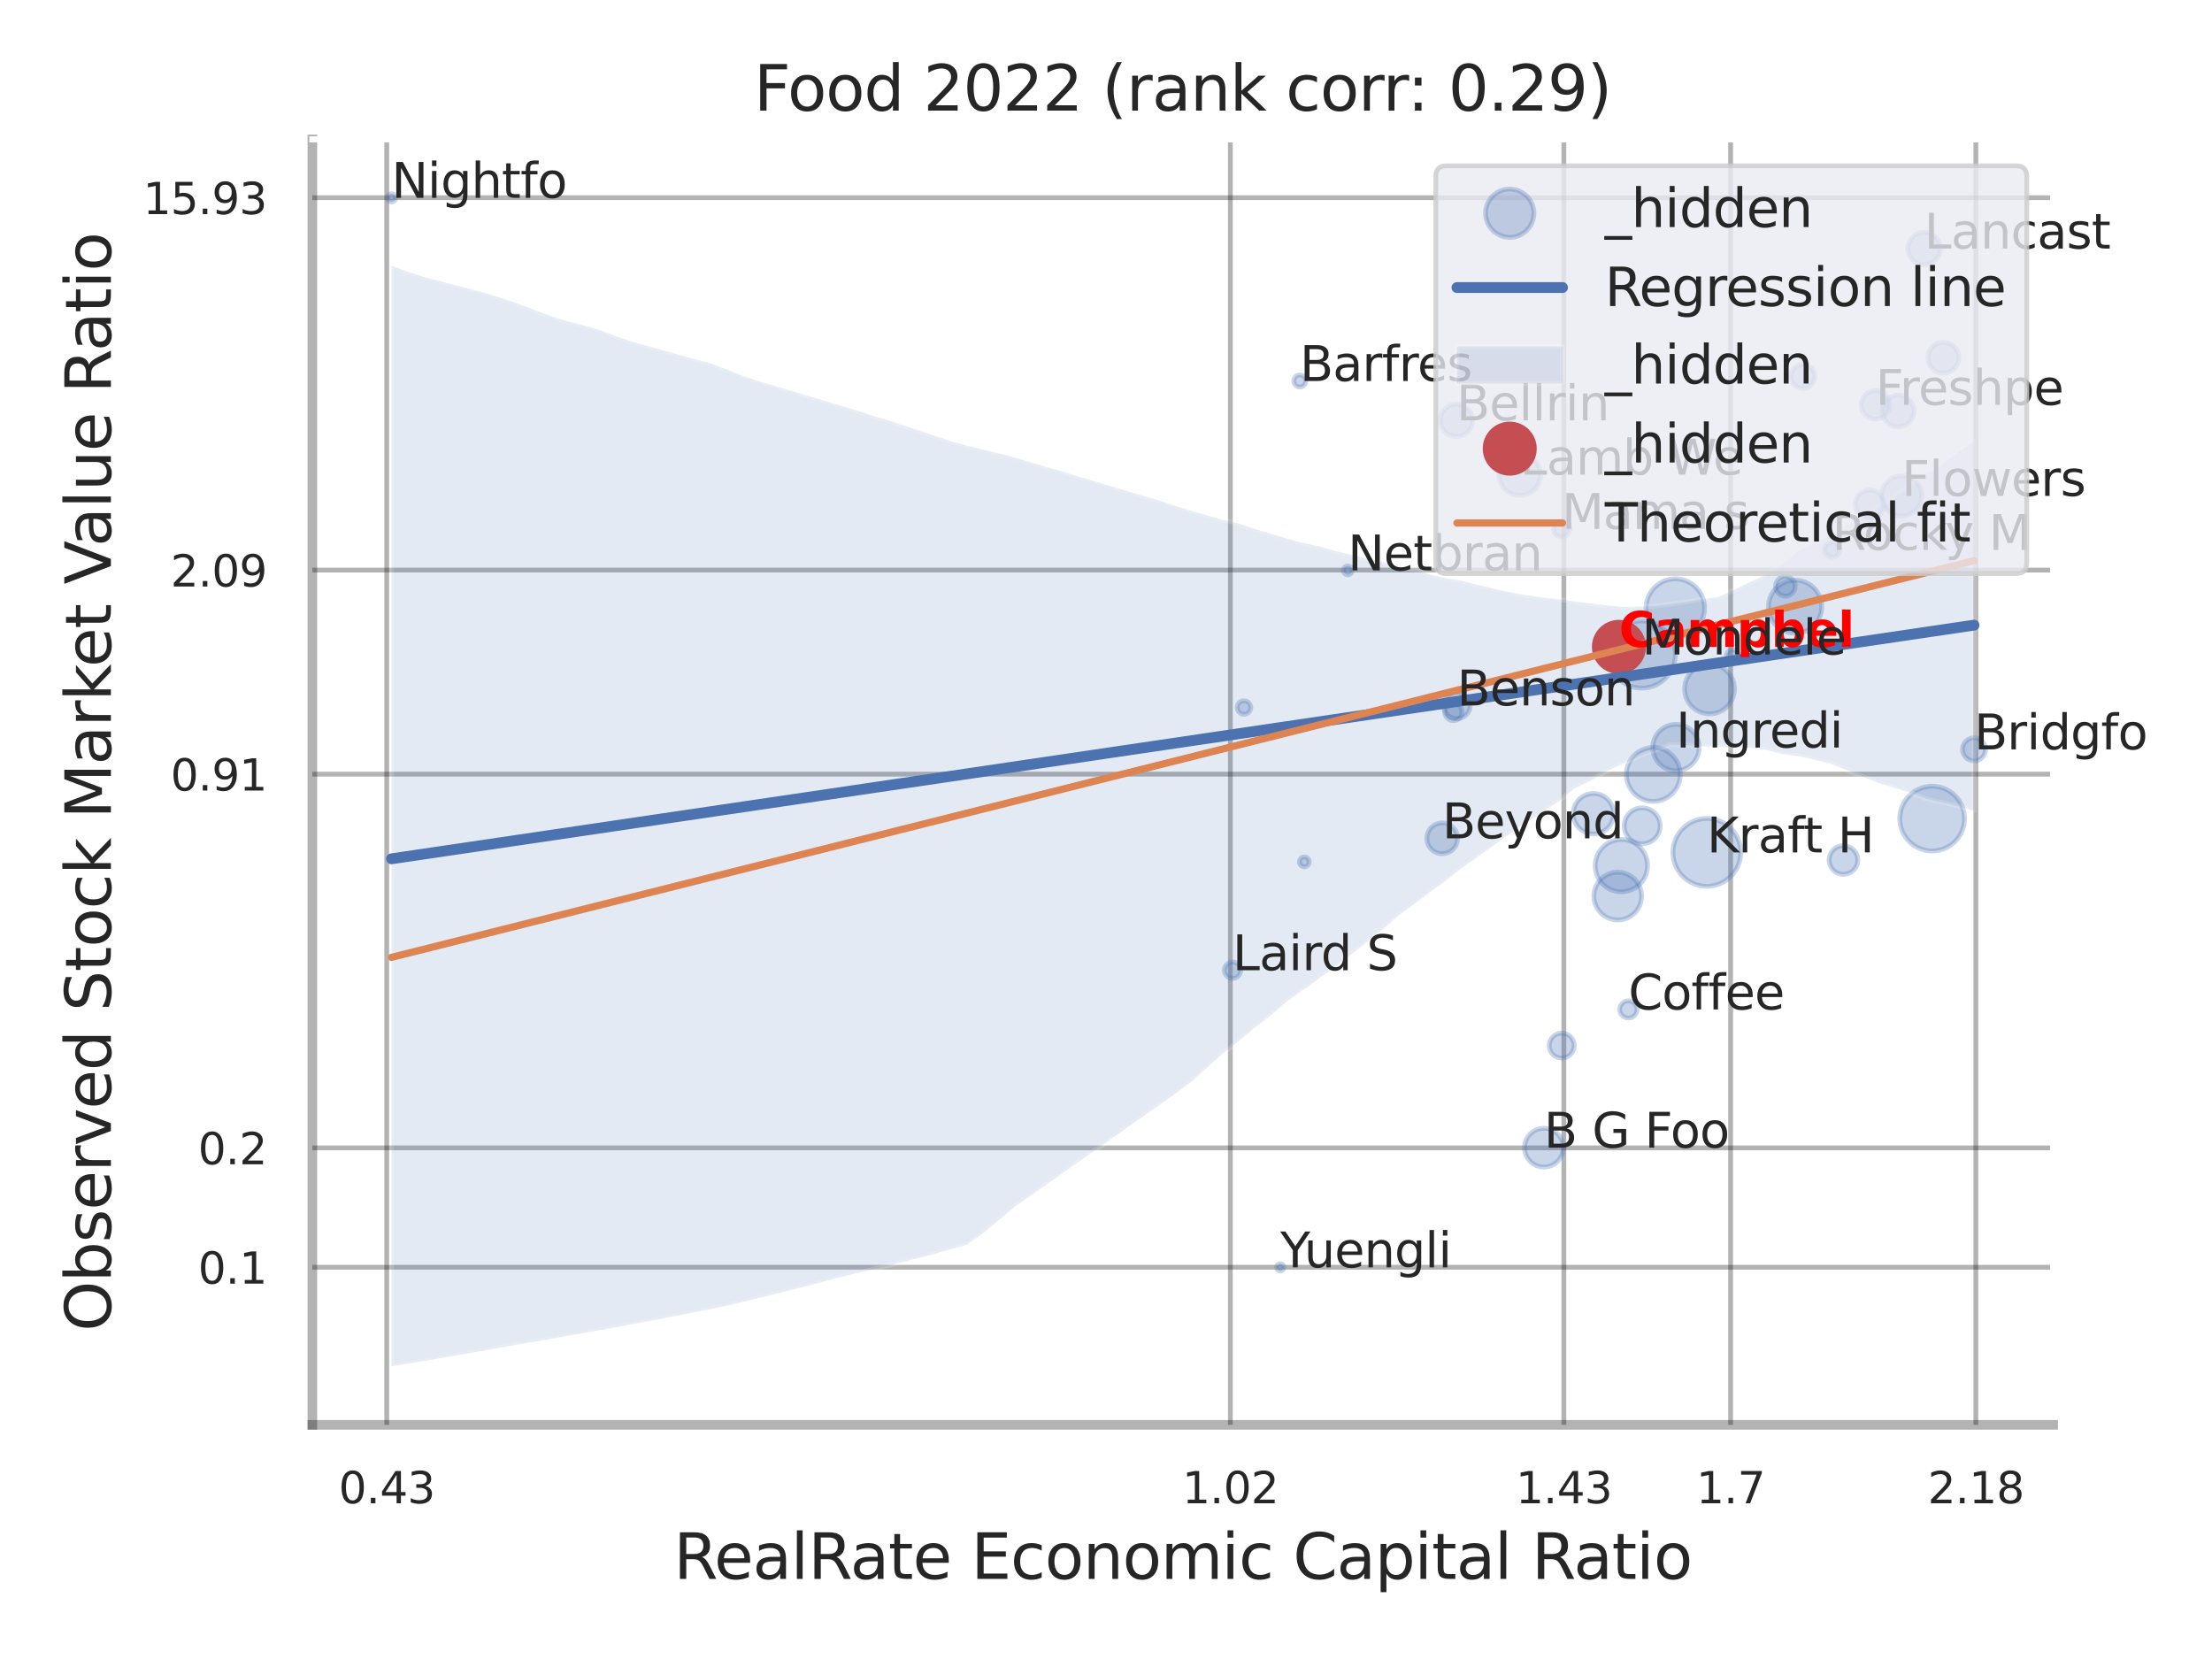 <?xml version="1.0" encoding="utf-8" standalone="no"?>
<!DOCTYPE svg PUBLIC "-//W3C//DTD SVG 1.1//EN"
  "http://www.w3.org/Graphics/SVG/1.1/DTD/svg11.dtd">
<svg xmlns:xlink="http://www.w3.org/1999/xlink" width="460.8pt" height="345.6pt" viewBox="0 0 460.8 345.6" xmlns="http://www.w3.org/2000/svg" version="1.1">
 <defs>
  <style type="text/css">*{stroke-linejoin: round; stroke-linecap: butt}</style>
 </defs>
 <g id="figure_1">
  <g id="patch_1">
   <path d="M 0 345.6 
L 460.8 345.6 
L 460.8 0 
L 0 0 
z
" style="fill: #ffffff"/>
  </g>
  <g id="axes_1">
   <g id="patch_2">
    <path d="M 65.07 296.82 
L 427.713 296.82 
L 427.713 29.04 
L 65.07 29.04 
z
" style="fill: #ffffff"/>
   </g>
   <g id="matplotlib.axis_1">
    <g id="xtick_1">
     <g id="line2d_1">
      <path d="M 80.567 296.82 
L 80.567 29.04 
" clip-path="url(#p724710acd1)" style="fill: none; stroke: #000000; stroke-opacity: 0.3; stroke-linecap: round"/>
     </g>
     <g id="text_1">
      <!-- 0.43 -->
      <g style="fill: #262626" transform="translate(70.547 313.159) scale(0.09 -0.09)">
       <defs>
        <path id="DejaVuSans-30" d="M 2034 4250 
Q 1547 4250 1301 3770 
Q 1056 3291 1056 2328 
Q 1056 1369 1301 889 
Q 1547 409 2034 409 
Q 2525 409 2770 889 
Q 3016 1369 3016 2328 
Q 3016 3291 2770 3770 
Q 2525 4250 2034 4250 
z
M 2034 4750 
Q 2819 4750 3233 4129 
Q 3647 3509 3647 2328 
Q 3647 1150 3233 529 
Q 2819 -91 2034 -91 
Q 1250 -91 836 529 
Q 422 1150 422 2328 
Q 422 3509 836 4129 
Q 1250 4750 2034 4750 
z
" transform="scale(0.016)"/>
        <path id="DejaVuSans-2e" d="M 684 794 
L 1344 794 
L 1344 0 
L 684 0 
L 684 794 
z
" transform="scale(0.016)"/>
        <path id="DejaVuSans-34" d="M 2419 4116 
L 825 1625 
L 2419 1625 
L 2419 4116 
z
M 2253 4666 
L 3047 4666 
L 3047 1625 
L 3713 1625 
L 3713 1100 
L 3047 1100 
L 3047 0 
L 2419 0 
L 2419 1100 
L 313 1100 
L 313 1709 
L 2253 4666 
z
" transform="scale(0.016)"/>
        <path id="DejaVuSans-33" d="M 2597 2516 
Q 3050 2419 3304 2112 
Q 3559 1806 3559 1356 
Q 3559 666 3084 287 
Q 2609 -91 1734 -91 
Q 1441 -91 1130 -33 
Q 819 25 488 141 
L 488 750 
Q 750 597 1062 519 
Q 1375 441 1716 441 
Q 2309 441 2620 675 
Q 2931 909 2931 1356 
Q 2931 1769 2642 2001 
Q 2353 2234 1838 2234 
L 1294 2234 
L 1294 2753 
L 1863 2753 
Q 2328 2753 2575 2939 
Q 2822 3125 2822 3475 
Q 2822 3834 2567 4026 
Q 2313 4219 1838 4219 
Q 1578 4219 1281 4162 
Q 984 4106 628 3988 
L 628 4550 
Q 988 4650 1302 4700 
Q 1616 4750 1894 4750 
Q 2613 4750 3031 4423 
Q 3450 4097 3450 3541 
Q 3450 3153 3228 2886 
Q 3006 2619 2597 2516 
z
" transform="scale(0.016)"/>
       </defs>
       <use xlink:href="#DejaVuSans-30"/>
       <use xlink:href="#DejaVuSans-2e" transform="translate(63.623 0)"/>
       <use xlink:href="#DejaVuSans-34" transform="translate(95.41 0)"/>
       <use xlink:href="#DejaVuSans-33" transform="translate(159.033 0)"/>
      </g>
     </g>
    </g>
    <g id="xtick_2">
     <g id="line2d_2">
      <path d="M 256.304 296.82 
L 256.304 29.04 
" clip-path="url(#p724710acd1)" style="fill: none; stroke: #000000; stroke-opacity: 0.3; stroke-linecap: round"/>
     </g>
     <g id="text_2">
      <!-- 1.02 -->
      <g style="fill: #262626" transform="translate(246.285 313.159) scale(0.09 -0.09)">
       <defs>
        <path id="DejaVuSans-31" d="M 794 531 
L 1825 531 
L 1825 4091 
L 703 3866 
L 703 4441 
L 1819 4666 
L 2450 4666 
L 2450 531 
L 3481 531 
L 3481 0 
L 794 0 
L 794 531 
z
" transform="scale(0.016)"/>
        <path id="DejaVuSans-32" d="M 1228 531 
L 3431 531 
L 3431 0 
L 469 0 
L 469 531 
Q 828 903 1448 1529 
Q 2069 2156 2228 2338 
Q 2531 2678 2651 2914 
Q 2772 3150 2772 3378 
Q 2772 3750 2511 3984 
Q 2250 4219 1831 4219 
Q 1534 4219 1204 4116 
Q 875 4013 500 3803 
L 500 4441 
Q 881 4594 1212 4672 
Q 1544 4750 1819 4750 
Q 2544 4750 2975 4387 
Q 3406 4025 3406 3419 
Q 3406 3131 3298 2873 
Q 3191 2616 2906 2266 
Q 2828 2175 2409 1742 
Q 1991 1309 1228 531 
z
" transform="scale(0.016)"/>
       </defs>
       <use xlink:href="#DejaVuSans-31"/>
       <use xlink:href="#DejaVuSans-2e" transform="translate(63.623 0)"/>
       <use xlink:href="#DejaVuSans-30" transform="translate(95.41 0)"/>
       <use xlink:href="#DejaVuSans-32" transform="translate(159.033 0)"/>
      </g>
     </g>
    </g>
    <g id="xtick_3">
     <g id="line2d_3">
      <path d="M 325.782 296.82 
L 325.782 29.04 
" clip-path="url(#p724710acd1)" style="fill: none; stroke: #000000; stroke-opacity: 0.3; stroke-linecap: round"/>
     </g>
     <g id="text_3">
      <!-- 1.43 -->
      <g style="fill: #262626" transform="translate(315.762 313.159) scale(0.09 -0.09)">
       <use xlink:href="#DejaVuSans-31"/>
       <use xlink:href="#DejaVuSans-2e" transform="translate(63.623 0)"/>
       <use xlink:href="#DejaVuSans-34" transform="translate(95.41 0)"/>
       <use xlink:href="#DejaVuSans-33" transform="translate(159.033 0)"/>
      </g>
     </g>
    </g>
    <g id="xtick_4">
     <g id="line2d_4">
      <path d="M 360.521 296.82 
L 360.521 29.04 
" clip-path="url(#p724710acd1)" style="fill: none; stroke: #000000; stroke-opacity: 0.3; stroke-linecap: round"/>
     </g>
     <g id="text_4">
      <!-- 1.7 -->
      <g style="fill: #262626" transform="translate(353.364 313.159) scale(0.09 -0.09)">
       <defs>
        <path id="DejaVuSans-37" d="M 525 4666 
L 3525 4666 
L 3525 4397 
L 1831 0 
L 1172 0 
L 2766 4134 
L 525 4134 
L 525 4666 
z
" transform="scale(0.016)"/>
       </defs>
       <use xlink:href="#DejaVuSans-31"/>
       <use xlink:href="#DejaVuSans-2e" transform="translate(63.623 0)"/>
       <use xlink:href="#DejaVuSans-37" transform="translate(95.41 0)"/>
      </g>
     </g>
    </g>
    <g id="xtick_5">
     <g id="line2d_5">
      <path d="M 411.607 296.82 
L 411.607 29.04 
" clip-path="url(#p724710acd1)" style="fill: none; stroke: #000000; stroke-opacity: 0.3; stroke-linecap: round"/>
     </g>
     <g id="text_5">
      <!-- 2.18 -->
      <g style="fill: #262626" transform="translate(401.587 313.159) scale(0.09 -0.09)">
       <defs>
        <path id="DejaVuSans-38" d="M 2034 2216 
Q 1584 2216 1326 1975 
Q 1069 1734 1069 1313 
Q 1069 891 1326 650 
Q 1584 409 2034 409 
Q 2484 409 2743 651 
Q 3003 894 3003 1313 
Q 3003 1734 2745 1975 
Q 2488 2216 2034 2216 
z
M 1403 2484 
Q 997 2584 770 2862 
Q 544 3141 544 3541 
Q 544 4100 942 4425 
Q 1341 4750 2034 4750 
Q 2731 4750 3128 4425 
Q 3525 4100 3525 3541 
Q 3525 3141 3298 2862 
Q 3072 2584 2669 2484 
Q 3125 2378 3379 2068 
Q 3634 1759 3634 1313 
Q 3634 634 3220 271 
Q 2806 -91 2034 -91 
Q 1263 -91 848 271 
Q 434 634 434 1313 
Q 434 1759 690 2068 
Q 947 2378 1403 2484 
z
M 1172 3481 
Q 1172 3119 1398 2916 
Q 1625 2713 2034 2713 
Q 2441 2713 2670 2916 
Q 2900 3119 2900 3481 
Q 2900 3844 2670 4047 
Q 2441 4250 2034 4250 
Q 1625 4250 1398 4047 
Q 1172 3844 1172 3481 
z
" transform="scale(0.016)"/>
       </defs>
       <use xlink:href="#DejaVuSans-32"/>
       <use xlink:href="#DejaVuSans-2e" transform="translate(63.623 0)"/>
       <use xlink:href="#DejaVuSans-31" transform="translate(95.41 0)"/>
       <use xlink:href="#DejaVuSans-38" transform="translate(159.033 0)"/>
      </g>
     </g>
    </g>
    <g id="xtick_6"/>
    <g id="xtick_7"/>
    <g id="xtick_8"/>
    <g id="text_6">
     <!-- RealRate Economic Capital Ratio -->
     <g style="fill: #262626" transform="translate(140.338 328.908) scale(0.13 -0.13)">
      <defs>
       <path id="DejaVuSans-52" d="M 2841 2188 
Q 3044 2119 3236 1894 
Q 3428 1669 3622 1275 
L 4263 0 
L 3584 0 
L 2988 1197 
Q 2756 1666 2539 1819 
Q 2322 1972 1947 1972 
L 1259 1972 
L 1259 0 
L 628 0 
L 628 4666 
L 2053 4666 
Q 2853 4666 3247 4331 
Q 3641 3997 3641 3322 
Q 3641 2881 3436 2590 
Q 3231 2300 2841 2188 
z
M 1259 4147 
L 1259 2491 
L 2053 2491 
Q 2509 2491 2742 2702 
Q 2975 2913 2975 3322 
Q 2975 3731 2742 3939 
Q 2509 4147 2053 4147 
L 1259 4147 
z
" transform="scale(0.016)"/>
       <path id="DejaVuSans-65" d="M 3597 1894 
L 3597 1613 
L 953 1613 
Q 991 1019 1311 708 
Q 1631 397 2203 397 
Q 2534 397 2845 478 
Q 3156 559 3463 722 
L 3463 178 
Q 3153 47 2828 -22 
Q 2503 -91 2169 -91 
Q 1331 -91 842 396 
Q 353 884 353 1716 
Q 353 2575 817 3079 
Q 1281 3584 2069 3584 
Q 2775 3584 3186 3129 
Q 3597 2675 3597 1894 
z
M 3022 2063 
Q 3016 2534 2758 2815 
Q 2500 3097 2075 3097 
Q 1594 3097 1305 2825 
Q 1016 2553 972 2059 
L 3022 2063 
z
" transform="scale(0.016)"/>
       <path id="DejaVuSans-61" d="M 2194 1759 
Q 1497 1759 1228 1600 
Q 959 1441 959 1056 
Q 959 750 1161 570 
Q 1363 391 1709 391 
Q 2188 391 2477 730 
Q 2766 1069 2766 1631 
L 2766 1759 
L 2194 1759 
z
M 3341 1997 
L 3341 0 
L 2766 0 
L 2766 531 
Q 2569 213 2275 61 
Q 1981 -91 1556 -91 
Q 1019 -91 701 211 
Q 384 513 384 1019 
Q 384 1609 779 1909 
Q 1175 2209 1959 2209 
L 2766 2209 
L 2766 2266 
Q 2766 2663 2505 2880 
Q 2244 3097 1772 3097 
Q 1472 3097 1187 3025 
Q 903 2953 641 2809 
L 641 3341 
Q 956 3463 1253 3523 
Q 1550 3584 1831 3584 
Q 2591 3584 2966 3190 
Q 3341 2797 3341 1997 
z
" transform="scale(0.016)"/>
       <path id="DejaVuSans-6c" d="M 603 4863 
L 1178 4863 
L 1178 0 
L 603 0 
L 603 4863 
z
" transform="scale(0.016)"/>
       <path id="DejaVuSans-74" d="M 1172 4494 
L 1172 3500 
L 2356 3500 
L 2356 3053 
L 1172 3053 
L 1172 1153 
Q 1172 725 1289 603 
Q 1406 481 1766 481 
L 2356 481 
L 2356 0 
L 1766 0 
Q 1100 0 847 248 
Q 594 497 594 1153 
L 594 3053 
L 172 3053 
L 172 3500 
L 594 3500 
L 594 4494 
L 1172 4494 
z
" transform="scale(0.016)"/>
       <path id="DejaVuSans-20" transform="scale(0.016)"/>
       <path id="DejaVuSans-45" d="M 628 4666 
L 3578 4666 
L 3578 4134 
L 1259 4134 
L 1259 2753 
L 3481 2753 
L 3481 2222 
L 1259 2222 
L 1259 531 
L 3634 531 
L 3634 0 
L 628 0 
L 628 4666 
z
" transform="scale(0.016)"/>
       <path id="DejaVuSans-63" d="M 3122 3366 
L 3122 2828 
Q 2878 2963 2633 3030 
Q 2388 3097 2138 3097 
Q 1578 3097 1268 2742 
Q 959 2388 959 1747 
Q 959 1106 1268 751 
Q 1578 397 2138 397 
Q 2388 397 2633 464 
Q 2878 531 3122 666 
L 3122 134 
Q 2881 22 2623 -34 
Q 2366 -91 2075 -91 
Q 1284 -91 818 406 
Q 353 903 353 1747 
Q 353 2603 823 3093 
Q 1294 3584 2113 3584 
Q 2378 3584 2631 3529 
Q 2884 3475 3122 3366 
z
" transform="scale(0.016)"/>
       <path id="DejaVuSans-6f" d="M 1959 3097 
Q 1497 3097 1228 2736 
Q 959 2375 959 1747 
Q 959 1119 1226 758 
Q 1494 397 1959 397 
Q 2419 397 2687 759 
Q 2956 1122 2956 1747 
Q 2956 2369 2687 2733 
Q 2419 3097 1959 3097 
z
M 1959 3584 
Q 2709 3584 3137 3096 
Q 3566 2609 3566 1747 
Q 3566 888 3137 398 
Q 2709 -91 1959 -91 
Q 1206 -91 779 398 
Q 353 888 353 1747 
Q 353 2609 779 3096 
Q 1206 3584 1959 3584 
z
" transform="scale(0.016)"/>
       <path id="DejaVuSans-6e" d="M 3513 2113 
L 3513 0 
L 2938 0 
L 2938 2094 
Q 2938 2591 2744 2837 
Q 2550 3084 2163 3084 
Q 1697 3084 1428 2787 
Q 1159 2491 1159 1978 
L 1159 0 
L 581 0 
L 581 3500 
L 1159 3500 
L 1159 2956 
Q 1366 3272 1645 3428 
Q 1925 3584 2291 3584 
Q 2894 3584 3203 3211 
Q 3513 2838 3513 2113 
z
" transform="scale(0.016)"/>
       <path id="DejaVuSans-6d" d="M 3328 2828 
Q 3544 3216 3844 3400 
Q 4144 3584 4550 3584 
Q 5097 3584 5394 3201 
Q 5691 2819 5691 2113 
L 5691 0 
L 5113 0 
L 5113 2094 
Q 5113 2597 4934 2840 
Q 4756 3084 4391 3084 
Q 3944 3084 3684 2787 
Q 3425 2491 3425 1978 
L 3425 0 
L 2847 0 
L 2847 2094 
Q 2847 2600 2669 2842 
Q 2491 3084 2119 3084 
Q 1678 3084 1418 2786 
Q 1159 2488 1159 1978 
L 1159 0 
L 581 0 
L 581 3500 
L 1159 3500 
L 1159 2956 
Q 1356 3278 1631 3431 
Q 1906 3584 2284 3584 
Q 2666 3584 2933 3390 
Q 3200 3197 3328 2828 
z
" transform="scale(0.016)"/>
       <path id="DejaVuSans-69" d="M 603 3500 
L 1178 3500 
L 1178 0 
L 603 0 
L 603 3500 
z
M 603 4863 
L 1178 4863 
L 1178 4134 
L 603 4134 
L 603 4863 
z
" transform="scale(0.016)"/>
       <path id="DejaVuSans-43" d="M 4122 4306 
L 4122 3641 
Q 3803 3938 3442 4084 
Q 3081 4231 2675 4231 
Q 1875 4231 1450 3742 
Q 1025 3253 1025 2328 
Q 1025 1406 1450 917 
Q 1875 428 2675 428 
Q 3081 428 3442 575 
Q 3803 722 4122 1019 
L 4122 359 
Q 3791 134 3420 21 
Q 3050 -91 2638 -91 
Q 1578 -91 968 557 
Q 359 1206 359 2328 
Q 359 3453 968 4101 
Q 1578 4750 2638 4750 
Q 3056 4750 3426 4639 
Q 3797 4528 4122 4306 
z
" transform="scale(0.016)"/>
       <path id="DejaVuSans-70" d="M 1159 525 
L 1159 -1331 
L 581 -1331 
L 581 3500 
L 1159 3500 
L 1159 2969 
Q 1341 3281 1617 3432 
Q 1894 3584 2278 3584 
Q 2916 3584 3314 3078 
Q 3713 2572 3713 1747 
Q 3713 922 3314 415 
Q 2916 -91 2278 -91 
Q 1894 -91 1617 61 
Q 1341 213 1159 525 
z
M 3116 1747 
Q 3116 2381 2855 2742 
Q 2594 3103 2138 3103 
Q 1681 3103 1420 2742 
Q 1159 2381 1159 1747 
Q 1159 1113 1420 752 
Q 1681 391 2138 391 
Q 2594 391 2855 752 
Q 3116 1113 3116 1747 
z
" transform="scale(0.016)"/>
      </defs>
      <use xlink:href="#DejaVuSans-52"/>
      <use xlink:href="#DejaVuSans-65" transform="translate(64.982 0)"/>
      <use xlink:href="#DejaVuSans-61" transform="translate(126.506 0)"/>
      <use xlink:href="#DejaVuSans-6c" transform="translate(187.785 0)"/>
      <use xlink:href="#DejaVuSans-52" transform="translate(215.568 0)"/>
      <use xlink:href="#DejaVuSans-61" transform="translate(282.801 0)"/>
      <use xlink:href="#DejaVuSans-74" transform="translate(344.08 0)"/>
      <use xlink:href="#DejaVuSans-65" transform="translate(383.289 0)"/>
      <use xlink:href="#DejaVuSans-20" transform="translate(444.812 0)"/>
      <use xlink:href="#DejaVuSans-45" transform="translate(476.6 0)"/>
      <use xlink:href="#DejaVuSans-63" transform="translate(539.783 0)"/>
      <use xlink:href="#DejaVuSans-6f" transform="translate(594.764 0)"/>
      <use xlink:href="#DejaVuSans-6e" transform="translate(655.945 0)"/>
      <use xlink:href="#DejaVuSans-6f" transform="translate(719.324 0)"/>
      <use xlink:href="#DejaVuSans-6d" transform="translate(780.506 0)"/>
      <use xlink:href="#DejaVuSans-69" transform="translate(877.918 0)"/>
      <use xlink:href="#DejaVuSans-63" transform="translate(905.701 0)"/>
      <use xlink:href="#DejaVuSans-20" transform="translate(960.682 0)"/>
      <use xlink:href="#DejaVuSans-43" transform="translate(992.469 0)"/>
      <use xlink:href="#DejaVuSans-61" transform="translate(1062.293 0)"/>
      <use xlink:href="#DejaVuSans-70" transform="translate(1123.572 0)"/>
      <use xlink:href="#DejaVuSans-69" transform="translate(1187.049 0)"/>
      <use xlink:href="#DejaVuSans-74" transform="translate(1214.832 0)"/>
      <use xlink:href="#DejaVuSans-61" transform="translate(1254.041 0)"/>
      <use xlink:href="#DejaVuSans-6c" transform="translate(1315.32 0)"/>
      <use xlink:href="#DejaVuSans-20" transform="translate(1343.104 0)"/>
      <use xlink:href="#DejaVuSans-52" transform="translate(1374.891 0)"/>
      <use xlink:href="#DejaVuSans-61" transform="translate(1442.123 0)"/>
      <use xlink:href="#DejaVuSans-74" transform="translate(1503.402 0)"/>
      <use xlink:href="#DejaVuSans-69" transform="translate(1542.611 0)"/>
      <use xlink:href="#DejaVuSans-6f" transform="translate(1570.395 0)"/>
     </g>
    </g>
   </g>
   <g id="matplotlib.axis_2">
    <g id="ytick_1">
     <g id="line2d_6">
      <path d="M 65.07 263.986 
L 427.713 263.986 
" clip-path="url(#p724710acd1)" style="fill: none; stroke: #000000; stroke-opacity: 0.3; stroke-linecap: round"/>
     </g>
     <g id="text_7">
      <!-- 0.1 -->
      <g style="fill: #262626" transform="translate(41.257 267.405) scale(0.09 -0.09)">
       <use xlink:href="#DejaVuSans-30"/>
       <use xlink:href="#DejaVuSans-2e" transform="translate(63.623 0)"/>
       <use xlink:href="#DejaVuSans-31" transform="translate(95.41 0)"/>
      </g>
     </g>
    </g>
    <g id="ytick_2">
     <g id="line2d_7">
      <path d="M 65.07 239.118 
L 427.713 239.118 
" clip-path="url(#p724710acd1)" style="fill: none; stroke: #000000; stroke-opacity: 0.3; stroke-linecap: round"/>
     </g>
     <g id="text_8">
      <!-- 0.2 -->
      <g style="fill: #262626" transform="translate(41.257 242.537) scale(0.09 -0.09)">
       <use xlink:href="#DejaVuSans-30"/>
       <use xlink:href="#DejaVuSans-2e" transform="translate(63.623 0)"/>
       <use xlink:href="#DejaVuSans-32" transform="translate(95.41 0)"/>
      </g>
     </g>
    </g>
    <g id="ytick_3">
     <g id="line2d_8">
      <path d="M 65.07 161.267 
L 427.713 161.267 
" clip-path="url(#p724710acd1)" style="fill: none; stroke: #000000; stroke-opacity: 0.3; stroke-linecap: round"/>
     </g>
     <g id="text_9">
      <!-- 0.91 -->
      <g style="fill: #262626" transform="translate(35.531 164.687) scale(0.09 -0.09)">
       <defs>
        <path id="DejaVuSans-39" d="M 703 97 
L 703 672 
Q 941 559 1184 500 
Q 1428 441 1663 441 
Q 2288 441 2617 861 
Q 2947 1281 2994 2138 
Q 2813 1869 2534 1725 
Q 2256 1581 1919 1581 
Q 1219 1581 811 2004 
Q 403 2428 403 3163 
Q 403 3881 828 4315 
Q 1253 4750 1959 4750 
Q 2769 4750 3195 4129 
Q 3622 3509 3622 2328 
Q 3622 1225 3098 567 
Q 2575 -91 1691 -91 
Q 1453 -91 1209 -44 
Q 966 3 703 97 
z
M 1959 2075 
Q 2384 2075 2632 2365 
Q 2881 2656 2881 3163 
Q 2881 3666 2632 3958 
Q 2384 4250 1959 4250 
Q 1534 4250 1286 3958 
Q 1038 3666 1038 3163 
Q 1038 2656 1286 2365 
Q 1534 2075 1959 2075 
z
" transform="scale(0.016)"/>
       </defs>
       <use xlink:href="#DejaVuSans-30"/>
       <use xlink:href="#DejaVuSans-2e" transform="translate(63.623 0)"/>
       <use xlink:href="#DejaVuSans-39" transform="translate(95.41 0)"/>
       <use xlink:href="#DejaVuSans-31" transform="translate(159.033 0)"/>
      </g>
     </g>
    </g>
    <g id="ytick_4">
     <g id="line2d_9">
      <path d="M 65.07 118.757 
L 427.713 118.757 
" clip-path="url(#p724710acd1)" style="fill: none; stroke: #000000; stroke-opacity: 0.3; stroke-linecap: round"/>
     </g>
     <g id="text_10">
      <!-- 2.09 -->
      <g style="fill: #262626" transform="translate(35.531 122.176) scale(0.09 -0.09)">
       <use xlink:href="#DejaVuSans-32"/>
       <use xlink:href="#DejaVuSans-2e" transform="translate(63.623 0)"/>
       <use xlink:href="#DejaVuSans-30" transform="translate(95.41 0)"/>
       <use xlink:href="#DejaVuSans-39" transform="translate(159.033 0)"/>
      </g>
     </g>
    </g>
    <g id="ytick_5">
     <g id="line2d_10">
      <path d="M 65.07 41.182 
L 427.713 41.182 
" clip-path="url(#p724710acd1)" style="fill: none; stroke: #000000; stroke-opacity: 0.3; stroke-linecap: round"/>
     </g>
     <g id="text_11">
      <!-- 15.93 -->
      <g style="fill: #262626" transform="translate(29.805 44.602) scale(0.09 -0.09)">
       <defs>
        <path id="DejaVuSans-35" d="M 691 4666 
L 3169 4666 
L 3169 4134 
L 1269 4134 
L 1269 2991 
Q 1406 3038 1543 3061 
Q 1681 3084 1819 3084 
Q 2600 3084 3056 2656 
Q 3513 2228 3513 1497 
Q 3513 744 3044 326 
Q 2575 -91 1722 -91 
Q 1428 -91 1123 -41 
Q 819 9 494 109 
L 494 744 
Q 775 591 1075 516 
Q 1375 441 1709 441 
Q 2250 441 2565 725 
Q 2881 1009 2881 1497 
Q 2881 1984 2565 2268 
Q 2250 2553 1709 2553 
Q 1456 2553 1204 2497 
Q 953 2441 691 2322 
L 691 4666 
z
" transform="scale(0.016)"/>
       </defs>
       <use xlink:href="#DejaVuSans-31"/>
       <use xlink:href="#DejaVuSans-35" transform="translate(63.623 0)"/>
       <use xlink:href="#DejaVuSans-2e" transform="translate(127.246 0)"/>
       <use xlink:href="#DejaVuSans-39" transform="translate(159.033 0)"/>
       <use xlink:href="#DejaVuSans-33" transform="translate(222.656 0)"/>
      </g>
     </g>
    </g>
    <g id="ytick_6"/>
    <g id="ytick_7"/>
    <g id="ytick_8"/>
    <g id="text_12">
     <!-- Observed Stock Market Value Ratio -->
     <g style="fill: #262626" transform="translate(23.101 277.332) rotate(-90) scale(0.13 -0.13)">
      <defs>
       <path id="DejaVuSans-4f" d="M 2522 4238 
Q 1834 4238 1429 3725 
Q 1025 3213 1025 2328 
Q 1025 1447 1429 934 
Q 1834 422 2522 422 
Q 3209 422 3611 934 
Q 4013 1447 4013 2328 
Q 4013 3213 3611 3725 
Q 3209 4238 2522 4238 
z
M 2522 4750 
Q 3503 4750 4090 4092 
Q 4678 3434 4678 2328 
Q 4678 1225 4090 567 
Q 3503 -91 2522 -91 
Q 1538 -91 948 565 
Q 359 1222 359 2328 
Q 359 3434 948 4092 
Q 1538 4750 2522 4750 
z
" transform="scale(0.016)"/>
       <path id="DejaVuSans-62" d="M 3116 1747 
Q 3116 2381 2855 2742 
Q 2594 3103 2138 3103 
Q 1681 3103 1420 2742 
Q 1159 2381 1159 1747 
Q 1159 1113 1420 752 
Q 1681 391 2138 391 
Q 2594 391 2855 752 
Q 3116 1113 3116 1747 
z
M 1159 2969 
Q 1341 3281 1617 3432 
Q 1894 3584 2278 3584 
Q 2916 3584 3314 3078 
Q 3713 2572 3713 1747 
Q 3713 922 3314 415 
Q 2916 -91 2278 -91 
Q 1894 -91 1617 61 
Q 1341 213 1159 525 
L 1159 0 
L 581 0 
L 581 4863 
L 1159 4863 
L 1159 2969 
z
" transform="scale(0.016)"/>
       <path id="DejaVuSans-73" d="M 2834 3397 
L 2834 2853 
Q 2591 2978 2328 3040 
Q 2066 3103 1784 3103 
Q 1356 3103 1142 2972 
Q 928 2841 928 2578 
Q 928 2378 1081 2264 
Q 1234 2150 1697 2047 
L 1894 2003 
Q 2506 1872 2764 1633 
Q 3022 1394 3022 966 
Q 3022 478 2636 193 
Q 2250 -91 1575 -91 
Q 1294 -91 989 -36 
Q 684 19 347 128 
L 347 722 
Q 666 556 975 473 
Q 1284 391 1588 391 
Q 1994 391 2212 530 
Q 2431 669 2431 922 
Q 2431 1156 2273 1281 
Q 2116 1406 1581 1522 
L 1381 1569 
Q 847 1681 609 1914 
Q 372 2147 372 2553 
Q 372 3047 722 3315 
Q 1072 3584 1716 3584 
Q 2034 3584 2315 3537 
Q 2597 3491 2834 3397 
z
" transform="scale(0.016)"/>
       <path id="DejaVuSans-72" d="M 2631 2963 
Q 2534 3019 2420 3045 
Q 2306 3072 2169 3072 
Q 1681 3072 1420 2755 
Q 1159 2438 1159 1844 
L 1159 0 
L 581 0 
L 581 3500 
L 1159 3500 
L 1159 2956 
Q 1341 3275 1631 3429 
Q 1922 3584 2338 3584 
Q 2397 3584 2469 3576 
Q 2541 3569 2628 3553 
L 2631 2963 
z
" transform="scale(0.016)"/>
       <path id="DejaVuSans-76" d="M 191 3500 
L 800 3500 
L 1894 563 
L 2988 3500 
L 3597 3500 
L 2284 0 
L 1503 0 
L 191 3500 
z
" transform="scale(0.016)"/>
       <path id="DejaVuSans-64" d="M 2906 2969 
L 2906 4863 
L 3481 4863 
L 3481 0 
L 2906 0 
L 2906 525 
Q 2725 213 2448 61 
Q 2172 -91 1784 -91 
Q 1150 -91 751 415 
Q 353 922 353 1747 
Q 353 2572 751 3078 
Q 1150 3584 1784 3584 
Q 2172 3584 2448 3432 
Q 2725 3281 2906 2969 
z
M 947 1747 
Q 947 1113 1208 752 
Q 1469 391 1925 391 
Q 2381 391 2643 752 
Q 2906 1113 2906 1747 
Q 2906 2381 2643 2742 
Q 2381 3103 1925 3103 
Q 1469 3103 1208 2742 
Q 947 2381 947 1747 
z
" transform="scale(0.016)"/>
       <path id="DejaVuSans-53" d="M 3425 4513 
L 3425 3897 
Q 3066 4069 2747 4153 
Q 2428 4238 2131 4238 
Q 1616 4238 1336 4038 
Q 1056 3838 1056 3469 
Q 1056 3159 1242 3001 
Q 1428 2844 1947 2747 
L 2328 2669 
Q 3034 2534 3370 2195 
Q 3706 1856 3706 1288 
Q 3706 609 3251 259 
Q 2797 -91 1919 -91 
Q 1588 -91 1214 -16 
Q 841 59 441 206 
L 441 856 
Q 825 641 1194 531 
Q 1563 422 1919 422 
Q 2459 422 2753 634 
Q 3047 847 3047 1241 
Q 3047 1584 2836 1778 
Q 2625 1972 2144 2069 
L 1759 2144 
Q 1053 2284 737 2584 
Q 422 2884 422 3419 
Q 422 4038 858 4394 
Q 1294 4750 2059 4750 
Q 2388 4750 2728 4690 
Q 3069 4631 3425 4513 
z
" transform="scale(0.016)"/>
       <path id="DejaVuSans-6b" d="M 581 4863 
L 1159 4863 
L 1159 1991 
L 2875 3500 
L 3609 3500 
L 1753 1863 
L 3688 0 
L 2938 0 
L 1159 1709 
L 1159 0 
L 581 0 
L 581 4863 
z
" transform="scale(0.016)"/>
       <path id="DejaVuSans-4d" d="M 628 4666 
L 1569 4666 
L 2759 1491 
L 3956 4666 
L 4897 4666 
L 4897 0 
L 4281 0 
L 4281 4097 
L 3078 897 
L 2444 897 
L 1241 4097 
L 1241 0 
L 628 0 
L 628 4666 
z
" transform="scale(0.016)"/>
       <path id="DejaVuSans-56" d="M 1831 0 
L 50 4666 
L 709 4666 
L 2188 738 
L 3669 4666 
L 4325 4666 
L 2547 0 
L 1831 0 
z
" transform="scale(0.016)"/>
       <path id="DejaVuSans-75" d="M 544 1381 
L 544 3500 
L 1119 3500 
L 1119 1403 
Q 1119 906 1312 657 
Q 1506 409 1894 409 
Q 2359 409 2629 706 
Q 2900 1003 2900 1516 
L 2900 3500 
L 3475 3500 
L 3475 0 
L 2900 0 
L 2900 538 
Q 2691 219 2414 64 
Q 2138 -91 1772 -91 
Q 1169 -91 856 284 
Q 544 659 544 1381 
z
M 1991 3584 
L 1991 3584 
z
" transform="scale(0.016)"/>
      </defs>
      <use xlink:href="#DejaVuSans-4f"/>
      <use xlink:href="#DejaVuSans-62" transform="translate(78.711 0)"/>
      <use xlink:href="#DejaVuSans-73" transform="translate(142.188 0)"/>
      <use xlink:href="#DejaVuSans-65" transform="translate(194.287 0)"/>
      <use xlink:href="#DejaVuSans-72" transform="translate(255.811 0)"/>
      <use xlink:href="#DejaVuSans-76" transform="translate(296.924 0)"/>
      <use xlink:href="#DejaVuSans-65" transform="translate(356.104 0)"/>
      <use xlink:href="#DejaVuSans-64" transform="translate(417.627 0)"/>
      <use xlink:href="#DejaVuSans-20" transform="translate(481.104 0)"/>
      <use xlink:href="#DejaVuSans-53" transform="translate(512.891 0)"/>
      <use xlink:href="#DejaVuSans-74" transform="translate(576.367 0)"/>
      <use xlink:href="#DejaVuSans-6f" transform="translate(615.576 0)"/>
      <use xlink:href="#DejaVuSans-63" transform="translate(676.758 0)"/>
      <use xlink:href="#DejaVuSans-6b" transform="translate(731.738 0)"/>
      <use xlink:href="#DejaVuSans-20" transform="translate(789.648 0)"/>
      <use xlink:href="#DejaVuSans-4d" transform="translate(821.436 0)"/>
      <use xlink:href="#DejaVuSans-61" transform="translate(907.715 0)"/>
      <use xlink:href="#DejaVuSans-72" transform="translate(968.994 0)"/>
      <use xlink:href="#DejaVuSans-6b" transform="translate(1010.107 0)"/>
      <use xlink:href="#DejaVuSans-65" transform="translate(1064.393 0)"/>
      <use xlink:href="#DejaVuSans-74" transform="translate(1125.916 0)"/>
      <use xlink:href="#DejaVuSans-20" transform="translate(1165.125 0)"/>
      <use xlink:href="#DejaVuSans-56" transform="translate(1196.912 0)"/>
      <use xlink:href="#DejaVuSans-61" transform="translate(1257.57 0)"/>
      <use xlink:href="#DejaVuSans-6c" transform="translate(1318.85 0)"/>
      <use xlink:href="#DejaVuSans-75" transform="translate(1346.633 0)"/>
      <use xlink:href="#DejaVuSans-65" transform="translate(1410.012 0)"/>
      <use xlink:href="#DejaVuSans-20" transform="translate(1471.535 0)"/>
      <use xlink:href="#DejaVuSans-52" transform="translate(1503.322 0)"/>
      <use xlink:href="#DejaVuSans-61" transform="translate(1570.555 0)"/>
      <use xlink:href="#DejaVuSans-74" transform="translate(1631.834 0)"/>
      <use xlink:href="#DejaVuSans-69" transform="translate(1671.043 0)"/>
      <use xlink:href="#DejaVuSans-6f" transform="translate(1698.826 0)"/>
     </g>
    </g>
   </g>
   <g id="PathCollection_1">
    <path d="M 411.229 158.504 
C 411.865 158.504 412.476 158.251 412.925 157.802 
C 413.375 157.352 413.628 156.741 413.628 156.105 
C 413.628 155.469 413.375 154.858 412.925 154.409 
C 412.476 153.959 411.865 153.706 411.229 153.706 
C 410.593 153.706 409.982 153.959 409.532 154.409 
C 409.083 154.858 408.83 155.469 408.83 156.105 
C 408.83 156.741 409.083 157.352 409.532 157.802 
C 409.982 158.251 410.593 158.504 411.229 158.504 
z
" clip-path="url(#p724710acd1)" style="fill: #4c72b0; fill-opacity: 0.3; stroke: #4c72b0; stroke-opacity: 0.3"/>
    <path d="M 337.26 139.883 
C 338.619 139.883 339.922 139.343 340.883 138.382 
C 341.844 137.421 342.384 136.118 342.384 134.759 
C 342.384 133.4 341.844 132.096 340.883 131.135 
C 339.922 130.174 338.619 129.634 337.26 129.634 
C 335.901 129.634 334.597 130.174 333.637 131.135 
C 332.676 132.096 332.136 133.4 332.136 134.759 
C 332.136 136.118 332.676 137.421 333.637 138.382 
C 334.597 139.343 335.901 139.883 337.26 139.883 
z
" clip-path="url(#p724710acd1)" style="fill: #4c72b0; fill-opacity: 0.3; stroke: #4c72b0; stroke-opacity: 0.3"/>
    <path d="M 344.416 166.942 
C 345.905 166.942 347.334 166.35 348.387 165.297 
C 349.44 164.244 350.032 162.815 350.032 161.326 
C 350.032 159.837 349.44 158.408 348.387 157.355 
C 347.334 156.302 345.905 155.711 344.416 155.711 
C 342.927 155.711 341.498 156.302 340.445 157.355 
C 339.392 158.408 338.8 159.837 338.8 161.326 
C 338.8 162.815 339.392 164.244 340.445 165.297 
C 341.498 166.35 342.927 166.942 344.416 166.942 
z
" clip-path="url(#p724710acd1)" style="fill: #4c72b0; fill-opacity: 0.3; stroke: #4c72b0; stroke-opacity: 0.3"/>
    <path d="M 325.334 220.418 
C 326.025 220.418 326.687 220.144 327.175 219.656 
C 327.664 219.167 327.938 218.505 327.938 217.814 
C 327.938 217.124 327.664 216.461 327.175 215.973 
C 326.687 215.485 326.025 215.211 325.334 215.211 
C 324.644 215.211 323.981 215.485 323.493 215.973 
C 323.005 216.461 322.73 217.124 322.73 217.814 
C 322.73 218.505 323.005 219.167 323.493 219.656 
C 323.981 220.144 324.644 220.418 325.334 220.418 
z
" clip-path="url(#p724710acd1)" style="fill: #4c72b0; fill-opacity: 0.3; stroke: #4c72b0; stroke-opacity: 0.3"/>
    <path d="M 349.002 132.767 
C 350.618 132.767 352.169 132.125 353.312 130.982 
C 354.455 129.839 355.097 128.288 355.097 126.672 
C 355.097 125.055 354.455 123.505 353.312 122.362 
C 352.169 121.219 350.618 120.577 349.002 120.577 
C 347.385 120.577 345.835 121.219 344.692 122.362 
C 343.549 123.505 342.906 125.055 342.906 126.672 
C 342.906 128.288 343.549 129.839 344.692 130.982 
C 345.835 132.125 347.385 132.767 349.002 132.767 
z
" clip-path="url(#p724710acd1)" style="fill: #4c72b0; fill-opacity: 0.3; stroke: #4c72b0; stroke-opacity: 0.3"/>
    <path d="M 373.956 131.945 
C 375.426 131.945 376.836 131.361 377.876 130.322 
C 378.915 129.282 379.499 127.872 379.499 126.402 
C 379.499 124.933 378.915 123.523 377.876 122.483 
C 376.836 121.444 375.426 120.86 373.956 120.86 
C 372.486 120.86 371.076 121.444 370.037 122.483 
C 368.998 123.523 368.414 124.933 368.414 126.402 
C 368.414 127.872 368.998 129.282 370.037 130.322 
C 371.076 131.361 372.486 131.945 373.956 131.945 
z
" clip-path="url(#p724710acd1)" style="fill: #4c72b0; fill-opacity: 0.3; stroke: #4c72b0; stroke-opacity: 0.3"/>
    <path d="M 400.838 55.148 
C 401.732 55.148 402.589 54.793 403.221 54.161 
C 403.853 53.529 404.208 52.672 404.208 51.778 
C 404.208 50.884 403.853 50.027 403.221 49.395 
C 402.589 48.763 401.732 48.408 400.838 48.408 
C 399.944 48.408 399.087 48.763 398.455 49.395 
C 397.823 50.027 397.468 50.884 397.468 51.778 
C 397.468 52.672 397.823 53.529 398.455 54.161 
C 399.087 54.793 399.944 55.148 400.838 55.148 
z
" clip-path="url(#p724710acd1)" style="fill: #4c72b0; fill-opacity: 0.3; stroke: #4c72b0; stroke-opacity: 0.3"/>
    <path d="M 356.125 148.718 
C 357.502 148.718 358.823 148.171 359.797 147.197 
C 360.771 146.223 361.318 144.902 361.318 143.525 
C 361.318 142.148 360.771 140.827 359.797 139.853 
C 358.823 138.879 357.502 138.332 356.125 138.332 
C 354.748 138.332 353.427 138.879 352.453 139.853 
C 351.479 140.827 350.932 142.148 350.932 143.525 
C 350.932 144.902 351.479 146.223 352.453 147.197 
C 353.427 148.171 354.748 148.718 356.125 148.718 
z
" clip-path="url(#p724710acd1)" style="fill: #4c72b0; fill-opacity: 0.3; stroke: #4c72b0; stroke-opacity: 0.3"/>
    <path d="M 389.491 108.091 
C 390.288 108.091 391.052 107.774 391.616 107.211 
C 392.18 106.647 392.497 105.882 392.497 105.085 
C 392.497 104.288 392.18 103.523 391.616 102.96 
C 391.052 102.396 390.288 102.079 389.491 102.079 
C 388.693 102.079 387.929 102.396 387.365 102.96 
C 386.801 103.523 386.485 104.288 386.485 105.085 
C 386.485 105.882 386.801 106.647 387.365 107.211 
C 387.929 107.774 388.693 108.091 389.491 108.091 
z
" clip-path="url(#p724710acd1)" style="fill: #4c72b0; fill-opacity: 0.3; stroke: #4c72b0; stroke-opacity: 0.3"/>
    <path d="M 402.503 177.274 
C 404.292 177.274 406.008 176.563 407.273 175.298 
C 408.538 174.033 409.249 172.317 409.249 170.528 
C 409.249 168.739 408.538 167.023 407.273 165.758 
C 406.008 164.493 404.292 163.783 402.503 163.783 
C 400.714 163.783 398.998 164.493 397.733 165.758 
C 396.469 167.023 395.758 168.739 395.758 170.528 
C 395.758 172.317 396.469 174.033 397.733 175.298 
C 398.998 176.563 400.714 177.274 402.503 177.274 
z
" clip-path="url(#p724710acd1)" style="fill: #4c72b0; fill-opacity: 0.3; stroke: #4c72b0; stroke-opacity: 0.3"/>
    <path d="M 360.905 137.888 
C 361.24 137.888 361.561 137.755 361.798 137.518 
C 362.034 137.281 362.167 136.96 362.167 136.625 
C 362.167 136.29 362.034 135.969 361.798 135.732 
C 361.561 135.495 361.24 135.362 360.905 135.362 
C 360.57 135.362 360.249 135.495 360.012 135.732 
C 359.775 135.969 359.642 136.29 359.642 136.625 
C 359.642 136.96 359.775 137.281 360.012 137.518 
C 360.249 137.755 360.57 137.888 360.905 137.888 
z
" clip-path="url(#p724710acd1)" style="fill: #4c72b0; fill-opacity: 0.3; stroke: #4c72b0; stroke-opacity: 0.3"/>
    <path d="M 395.417 88.928 
C 396.293 88.928 397.134 88.58 397.754 87.96 
C 398.374 87.34 398.723 86.499 398.723 85.623 
C 398.723 84.746 398.374 83.905 397.754 83.285 
C 397.134 82.665 396.293 82.317 395.417 82.317 
C 394.54 82.317 393.699 82.665 393.079 83.285 
C 392.459 83.905 392.111 84.746 392.111 85.623 
C 392.111 86.499 392.459 87.34 393.079 87.96 
C 393.699 88.58 394.54 88.928 395.417 88.928 
z
" clip-path="url(#p724710acd1)" style="fill: #4c72b0; fill-opacity: 0.3; stroke: #4c72b0; stroke-opacity: 0.3"/>
    <path d="M 337.761 185.773 
C 339.206 185.773 340.593 185.198 341.615 184.176 
C 342.637 183.154 343.211 181.768 343.211 180.322 
C 343.211 178.877 342.637 177.49 341.615 176.468 
C 340.593 175.446 339.206 174.872 337.761 174.872 
C 336.315 174.872 334.929 175.446 333.906 176.468 
C 332.884 177.49 332.31 178.877 332.31 180.322 
C 332.31 181.768 332.884 183.154 333.906 184.176 
C 334.929 185.198 336.315 185.773 337.761 185.773 
z
" clip-path="url(#p724710acd1)" style="fill: #4c72b0; fill-opacity: 0.3; stroke: #4c72b0; stroke-opacity: 0.3"/>
    <path d="M 371.921 124.184 
C 372.463 124.184 372.983 123.969 373.367 123.585 
C 373.75 123.202 373.966 122.681 373.966 122.139 
C 373.966 121.597 373.75 121.077 373.367 120.693 
C 372.983 120.31 372.463 120.094 371.921 120.094 
C 371.379 120.094 370.859 120.31 370.475 120.693 
C 370.092 121.077 369.876 121.597 369.876 122.139 
C 369.876 122.681 370.092 123.202 370.475 123.585 
C 370.859 123.969 371.379 124.184 371.921 124.184 
z
" clip-path="url(#p724710acd1)" style="fill: #4c72b0; fill-opacity: 0.3; stroke: #4c72b0; stroke-opacity: 0.3"/>
    <path d="M 384.026 182.14 
C 384.818 182.14 385.578 181.825 386.138 181.265 
C 386.697 180.706 387.012 179.946 387.012 179.154 
C 387.012 178.363 386.697 177.603 386.138 177.043 
C 385.578 176.483 384.818 176.169 384.026 176.169 
C 383.235 176.169 382.475 176.483 381.915 177.043 
C 381.356 177.603 381.041 178.363 381.041 179.154 
C 381.041 179.946 381.356 180.706 381.915 181.265 
C 382.475 181.825 383.235 182.14 384.026 182.14 
z
" clip-path="url(#p724710acd1)" style="fill: #4c72b0; fill-opacity: 0.3; stroke: #4c72b0; stroke-opacity: 0.3"/>
    <path d="M 404.841 77.732 
C 405.691 77.732 406.507 77.394 407.108 76.792 
C 407.709 76.191 408.047 75.376 408.047 74.525 
C 408.047 73.675 407.709 72.86 407.108 72.258 
C 406.507 71.657 405.691 71.319 404.841 71.319 
C 403.991 71.319 403.175 71.657 402.574 72.258 
C 401.973 72.86 401.635 73.675 401.635 74.525 
C 401.635 75.376 401.973 76.191 402.574 76.792 
C 403.175 77.394 403.991 77.732 404.841 77.732 
z
" clip-path="url(#p724710acd1)" style="fill: #4c72b0; fill-opacity: 0.3; stroke: #4c72b0; stroke-opacity: 0.3"/>
    <path d="M 342.095 175.778 
C 343.087 175.778 344.039 175.383 344.741 174.682 
C 345.442 173.98 345.837 173.028 345.837 172.036 
C 345.837 171.043 345.442 170.091 344.741 169.39 
C 344.039 168.688 343.087 168.294 342.095 168.294 
C 341.102 168.294 340.15 168.688 339.449 169.39 
C 338.747 170.091 338.353 171.043 338.353 172.036 
C 338.353 173.028 338.747 173.98 339.449 174.682 
C 340.15 175.383 341.102 175.778 342.095 175.778 
z
" clip-path="url(#p724710acd1)" style="fill: #4c72b0; fill-opacity: 0.3; stroke: #4c72b0; stroke-opacity: 0.3"/>
    <path d="M 339.224 212.087 
C 339.701 212.087 340.159 211.898 340.496 211.56 
C 340.834 211.223 341.023 210.765 341.023 210.287 
C 341.023 209.81 340.834 209.352 340.496 209.015 
C 340.159 208.677 339.701 208.488 339.224 208.488 
C 338.746 208.488 338.288 208.677 337.951 209.015 
C 337.613 209.352 337.424 209.81 337.424 210.287 
C 337.424 210.765 337.613 211.223 337.951 211.56 
C 338.288 211.898 338.746 212.087 339.224 212.087 
z
" clip-path="url(#p724710acd1)" style="fill: #4c72b0; fill-opacity: 0.3; stroke: #4c72b0; stroke-opacity: 0.3"/>
    <path d="M 349.132 160.553 
C 350.413 160.553 351.642 160.044 352.548 159.138 
C 353.454 158.233 353.962 157.004 353.962 155.723 
C 353.962 154.442 353.454 153.213 352.548 152.308 
C 351.642 151.402 350.413 150.893 349.132 150.893 
C 347.851 150.893 346.623 151.402 345.717 152.308 
C 344.811 153.213 344.302 154.442 344.302 155.723 
C 344.302 157.004 344.811 158.233 345.717 159.138 
C 346.623 160.044 347.851 160.553 349.132 160.553 
z
" clip-path="url(#p724710acd1)" style="fill: #4c72b0; fill-opacity: 0.3; stroke: #4c72b0; stroke-opacity: 0.3"/>
    <path d="M 342.011 143.348 
C 343.869 143.348 345.651 142.61 346.965 141.296 
C 348.279 139.982 349.017 138.199 349.017 136.341 
C 349.017 134.483 348.279 132.701 346.965 131.387 
C 345.651 130.073 343.869 129.335 342.011 129.335 
C 340.153 129.335 338.37 130.073 337.057 131.387 
C 335.743 132.701 335.004 134.483 335.004 136.341 
C 335.004 138.199 335.743 139.982 337.057 141.296 
C 338.37 142.61 340.153 143.348 342.011 143.348 
z
" clip-path="url(#p724710acd1)" style="fill: #4c72b0; fill-opacity: 0.3; stroke: #4c72b0; stroke-opacity: 0.3"/>
    <path d="M 302.772 150.124 
C 303.251 150.124 303.71 149.934 304.048 149.596 
C 304.387 149.257 304.577 148.798 304.577 148.32 
C 304.577 147.841 304.387 147.382 304.048 147.044 
C 303.71 146.706 303.251 146.516 302.772 146.516 
C 302.294 146.516 301.835 146.706 301.497 147.044 
C 301.158 147.382 300.968 147.841 300.968 148.32 
C 300.968 148.798 301.158 149.257 301.497 149.596 
C 301.835 149.934 302.294 150.124 302.772 150.124 
z
" clip-path="url(#p724710acd1)" style="fill: #4c72b0; fill-opacity: 0.3; stroke: #4c72b0; stroke-opacity: 0.3"/>
    <path d="M 396.138 107.482 
C 397.247 107.482 398.31 107.042 399.094 106.258 
C 399.877 105.474 400.318 104.411 400.318 103.302 
C 400.318 102.194 399.877 101.131 399.094 100.347 
C 398.31 99.563 397.247 99.123 396.138 99.123 
C 395.03 99.123 393.966 99.563 393.182 100.347 
C 392.399 101.131 391.958 102.194 391.958 103.302 
C 391.958 104.411 392.399 105.474 393.182 106.258 
C 393.966 107.042 395.03 107.482 396.138 107.482 
z
" clip-path="url(#p724710acd1)" style="fill: #4c72b0; fill-opacity: 0.3; stroke: #4c72b0; stroke-opacity: 0.3"/>
    <path d="M 321.621 243.118 
C 322.692 243.118 323.72 242.692 324.477 241.935 
C 325.234 241.177 325.66 240.15 325.66 239.079 
C 325.66 238.008 325.234 236.98 324.477 236.223 
C 323.72 235.466 322.692 235.04 321.621 235.04 
C 320.55 235.04 319.523 235.466 318.765 236.223 
C 318.008 236.98 317.583 238.008 317.583 239.079 
C 317.583 240.15 318.008 241.177 318.765 241.935 
C 319.523 242.692 320.55 243.118 321.621 243.118 
z
" clip-path="url(#p724710acd1)" style="fill: #4c72b0; fill-opacity: 0.3; stroke: #4c72b0; stroke-opacity: 0.3"/>
    <path d="M 331.947 173.727 
C 333.065 173.727 334.138 173.283 334.929 172.492 
C 335.72 171.701 336.164 170.628 336.164 169.51 
C 336.164 168.391 335.72 167.318 334.929 166.528 
C 334.138 165.737 333.065 165.292 331.947 165.292 
C 330.828 165.292 329.756 165.737 328.965 166.528 
C 328.174 167.318 327.73 168.391 327.73 169.51 
C 327.73 170.628 328.174 171.701 328.965 172.492 
C 329.756 173.283 330.828 173.727 331.947 173.727 
z
" clip-path="url(#p724710acd1)" style="fill: #4c72b0; fill-opacity: 0.3; stroke: #4c72b0; stroke-opacity: 0.3"/>
    <path d="M 270.774 80.62 
C 271.106 80.62 271.425 80.488 271.66 80.253 
C 271.895 80.018 272.027 79.699 272.027 79.367 
C 272.027 79.035 271.895 78.716 271.66 78.481 
C 271.425 78.246 271.106 78.114 270.774 78.114 
C 270.442 78.114 270.123 78.246 269.888 78.481 
C 269.653 78.716 269.521 79.035 269.521 79.367 
C 269.521 79.699 269.653 80.018 269.888 80.253 
C 270.123 80.488 270.442 80.62 270.774 80.62 
z
" clip-path="url(#p724710acd1)" style="fill: #4c72b0; fill-opacity: 0.3; stroke: #4c72b0; stroke-opacity: 0.3"/>
    <path d="M 325.32 111.875 
C 325.77 111.875 326.201 111.696 326.519 111.378 
C 326.837 111.06 327.016 110.629 327.016 110.179 
C 327.016 109.729 326.837 109.298 326.519 108.979 
C 326.201 108.661 325.77 108.483 325.32 108.483 
C 324.87 108.483 324.439 108.661 324.12 108.979 
C 323.802 109.298 323.624 109.729 323.624 110.179 
C 323.624 110.629 323.802 111.06 324.12 111.378 
C 324.439 111.696 324.87 111.875 325.32 111.875 
z
" clip-path="url(#p724710acd1)" style="fill: #4c72b0; fill-opacity: 0.3; stroke: #4c72b0; stroke-opacity: 0.3"/>
    <path d="M 337.004 191.651 
C 338.324 191.651 339.59 191.127 340.523 190.193 
C 341.456 189.26 341.98 187.995 341.98 186.675 
C 341.98 185.356 341.456 184.09 340.523 183.157 
C 339.59 182.224 338.324 181.7 337.004 181.7 
C 335.685 181.7 334.419 182.224 333.486 183.157 
C 332.553 184.09 332.029 185.356 332.029 186.675 
C 332.029 187.995 332.553 189.26 333.486 190.193 
C 334.419 191.127 335.685 191.651 337.004 191.651 
z
" clip-path="url(#p724710acd1)" style="fill: #4c72b0; fill-opacity: 0.3; stroke: #4c72b0; stroke-opacity: 0.3"/>
    <path d="M 271.712 180.568 
C 271.986 180.568 272.249 180.459 272.443 180.265 
C 272.637 180.071 272.746 179.808 272.746 179.534 
C 272.746 179.26 272.637 178.997 272.443 178.803 
C 272.249 178.609 271.986 178.5 271.712 178.5 
C 271.438 178.5 271.175 178.609 270.981 178.803 
C 270.787 178.997 270.678 179.26 270.678 179.534 
C 270.678 179.808 270.787 180.071 270.981 180.265 
C 271.175 180.459 271.438 180.568 271.712 180.568 
z
" clip-path="url(#p724710acd1)" style="fill: #4c72b0; fill-opacity: 0.3; stroke: #4c72b0; stroke-opacity: 0.3"/>
    <path d="M 375.575 80.911 
C 376.235 80.911 376.868 80.649 377.335 80.182 
C 377.802 79.715 378.064 79.082 378.064 78.422 
C 378.064 77.762 377.802 77.129 377.335 76.662 
C 376.868 76.195 376.235 75.933 375.575 75.933 
C 374.914 75.933 374.281 76.195 373.814 76.662 
C 373.348 77.129 373.085 77.762 373.085 78.422 
C 373.085 79.082 373.348 79.715 373.814 80.182 
C 374.281 80.649 374.914 80.911 375.575 80.911 
z
" clip-path="url(#p724710acd1)" style="fill: #4c72b0; fill-opacity: 0.3; stroke: #4c72b0; stroke-opacity: 0.3"/>
    <path d="M 81.554 42.069 
C 81.781 42.069 81.999 41.979 82.16 41.818 
C 82.321 41.657 82.411 41.439 82.411 41.212 
C 82.411 40.984 82.321 40.766 82.16 40.605 
C 81.999 40.445 81.781 40.354 81.554 40.354 
C 81.326 40.354 81.108 40.445 80.947 40.605 
C 80.787 40.766 80.696 40.984 80.696 41.212 
C 80.696 41.439 80.787 41.657 80.947 41.818 
C 81.108 41.979 81.326 42.069 81.554 42.069 
z
" clip-path="url(#p724710acd1)" style="fill: #4c72b0; fill-opacity: 0.3; stroke: #4c72b0; stroke-opacity: 0.3"/>
    <path d="M 390.707 87.329 
C 391.498 87.329 392.258 87.015 392.817 86.455 
C 393.377 85.895 393.692 85.136 393.692 84.344 
C 393.692 83.553 393.377 82.793 392.817 82.233 
C 392.258 81.674 391.498 81.359 390.707 81.359 
C 389.915 81.359 389.155 81.674 388.596 82.233 
C 388.036 82.793 387.721 83.553 387.721 84.344 
C 387.721 85.136 388.036 85.895 388.596 86.455 
C 389.155 87.015 389.915 87.329 390.707 87.329 
z
" clip-path="url(#p724710acd1)" style="fill: #4c72b0; fill-opacity: 0.3; stroke: #4c72b0; stroke-opacity: 0.3"/>
    <path d="M 381.658 116.101 
C 382.068 116.101 382.462 115.938 382.752 115.648 
C 383.042 115.358 383.205 114.964 383.205 114.554 
C 383.205 114.144 383.042 113.751 382.752 113.461 
C 382.462 113.171 382.068 113.008 381.658 113.008 
C 381.248 113.008 380.855 113.171 380.565 113.461 
C 380.275 113.751 380.112 114.144 380.112 114.554 
C 380.112 114.964 380.275 115.358 380.565 115.648 
C 380.855 115.938 381.248 116.101 381.658 116.101 
z
" clip-path="url(#p724710acd1)" style="fill: #4c72b0; fill-opacity: 0.3; stroke: #4c72b0; stroke-opacity: 0.3"/>
    <path d="M 266.707 264.767 
C 266.908 264.767 267.1 264.688 267.241 264.546 
C 267.383 264.405 267.462 264.213 267.462 264.013 
C 267.462 263.813 267.383 263.621 267.241 263.479 
C 267.1 263.337 266.908 263.258 266.707 263.258 
C 266.507 263.258 266.315 263.337 266.174 263.479 
C 266.032 263.621 265.953 263.813 265.953 264.013 
C 265.953 264.213 266.032 264.405 266.174 264.546 
C 266.315 264.688 266.507 264.767 266.707 264.767 
z
" clip-path="url(#p724710acd1)" style="fill: #4c72b0; fill-opacity: 0.3; stroke: #4c72b0; stroke-opacity: 0.3"/>
    <path d="M 355.567 184.639 
C 357.442 184.639 359.241 183.894 360.567 182.568 
C 361.893 181.242 362.638 179.443 362.638 177.568 
C 362.638 175.692 361.893 173.894 360.567 172.568 
C 359.241 171.242 357.442 170.497 355.567 170.497 
C 353.692 170.497 351.893 171.242 350.567 172.568 
C 349.241 173.894 348.496 175.692 348.496 177.568 
C 348.496 179.443 349.241 181.242 350.567 182.568 
C 351.893 183.894 353.692 184.639 355.567 184.639 
z
" clip-path="url(#p724710acd1)" style="fill: #4c72b0; fill-opacity: 0.3; stroke: #4c72b0; stroke-opacity: 0.3"/>
    <path d="M 256.758 203.816 
C 257.21 203.816 257.643 203.637 257.963 203.317 
C 258.282 202.997 258.462 202.564 258.462 202.112 
C 258.462 201.66 258.282 201.227 257.963 200.907 
C 257.643 200.588 257.21 200.408 256.758 200.408 
C 256.306 200.408 255.872 200.588 255.553 200.907 
C 255.233 201.227 255.054 201.66 255.054 202.112 
C 255.054 202.564 255.233 202.997 255.553 203.317 
C 255.872 203.637 256.306 203.816 256.758 203.816 
z
" clip-path="url(#p724710acd1)" style="fill: #4c72b0; fill-opacity: 0.3; stroke: #4c72b0; stroke-opacity: 0.3"/>
    <path d="M 300.439 177.844 
C 301.289 177.844 302.105 177.506 302.707 176.904 
C 303.308 176.303 303.646 175.487 303.646 174.637 
C 303.646 173.786 303.308 172.97 302.707 172.369 
C 302.105 171.767 301.289 171.429 300.439 171.429 
C 299.588 171.429 298.772 171.767 298.171 172.369 
C 297.57 172.97 297.232 173.786 297.232 174.637 
C 297.232 175.487 297.57 176.303 298.171 176.904 
C 298.772 177.506 299.588 177.844 300.439 177.844 
z
" clip-path="url(#p724710acd1)" style="fill: #4c72b0; fill-opacity: 0.3; stroke: #4c72b0; stroke-opacity: 0.3"/>
    <path d="M 316.596 103.201 
C 317.746 103.201 318.849 102.744 319.662 101.931 
C 320.475 101.118 320.932 100.016 320.932 98.866 
C 320.932 97.716 320.475 96.613 319.662 95.8 
C 318.849 94.987 317.746 94.531 316.596 94.531 
C 315.447 94.531 314.344 94.987 313.531 95.8 
C 312.718 96.613 312.261 97.716 312.261 98.866 
C 312.261 100.016 312.718 101.118 313.531 101.931 
C 314.344 102.744 315.447 103.201 316.596 103.201 
z
" clip-path="url(#p724710acd1)" style="fill: #4c72b0; fill-opacity: 0.3; stroke: #4c72b0; stroke-opacity: 0.3"/>
    <path d="M 280.768 119.746 
C 281.014 119.746 281.249 119.649 281.422 119.476 
C 281.596 119.302 281.693 119.067 281.693 118.822 
C 281.693 118.577 281.596 118.341 281.422 118.168 
C 281.249 117.995 281.014 117.897 280.768 117.897 
C 280.523 117.897 280.288 117.995 280.115 118.168 
C 279.941 118.341 279.844 118.577 279.844 118.822 
C 279.844 119.067 279.941 119.302 280.115 119.476 
C 280.288 119.649 280.523 119.746 280.768 119.746 
z
" clip-path="url(#p724710acd1)" style="fill: #4c72b0; fill-opacity: 0.3; stroke: #4c72b0; stroke-opacity: 0.3"/>
    <path d="M 259.149 148.792 
C 259.522 148.792 259.881 148.643 260.145 148.379 
C 260.409 148.115 260.557 147.757 260.557 147.383 
C 260.557 147.01 260.409 146.651 260.145 146.387 
C 259.881 146.123 259.522 145.975 259.149 145.975 
C 258.775 145.975 258.417 146.123 258.153 146.387 
C 257.888 146.651 257.74 147.01 257.74 147.383 
C 257.74 147.757 257.888 148.115 258.153 148.379 
C 258.417 148.643 258.775 148.792 259.149 148.792 
z
" clip-path="url(#p724710acd1)" style="fill: #4c72b0; fill-opacity: 0.3; stroke: #4c72b0; stroke-opacity: 0.3"/>
    <path d="M 303.396 90.921 
C 304.286 90.921 305.141 90.567 305.77 89.937 
C 306.4 89.308 306.754 88.453 306.754 87.563 
C 306.754 86.672 306.4 85.818 305.77 85.188 
C 305.141 84.558 304.286 84.205 303.396 84.205 
C 302.505 84.205 301.651 84.558 301.021 85.188 
C 300.391 85.818 300.037 86.672 300.037 87.563 
C 300.037 88.453 300.391 89.308 301.021 89.937 
C 301.651 90.567 302.505 90.921 303.396 90.921 
z
" clip-path="url(#p724710acd1)" style="fill: #4c72b0; fill-opacity: 0.3; stroke: #4c72b0; stroke-opacity: 0.3"/>
    <path d="M 303.51 149.721 
C 304.245 149.721 304.95 149.429 305.47 148.91 
C 305.99 148.39 306.282 147.685 306.282 146.95 
C 306.282 146.215 305.99 145.51 305.47 144.99 
C 304.95 144.47 304.245 144.178 303.51 144.178 
C 302.775 144.178 302.07 144.47 301.55 144.99 
C 301.031 145.51 300.739 146.215 300.739 146.95 
C 300.739 147.685 301.031 148.39 301.55 148.91 
C 302.07 149.429 302.775 149.721 303.51 149.721 
z
" clip-path="url(#p724710acd1)" style="fill: #4c72b0; fill-opacity: 0.3; stroke: #4c72b0; stroke-opacity: 0.3"/>
   </g>
   <g id="FillBetweenPolyCollection_1">
    <defs>
     <path id="md6e5424b0d" d="M 81.554 -290.247 
L 81.554 -60.952 
L 84.884 -61.504 
L 88.214 -62.063 
L 91.544 -62.631 
L 94.874 -63.207 
L 98.204 -63.791 
L 101.534 -64.383 
L 104.864 -64.985 
L 108.194 -65.587 
L 111.524 -66.15 
L 114.854 -66.721 
L 118.184 -67.301 
L 121.514 -67.889 
L 124.844 -68.486 
L 128.174 -69.093 
L 131.505 -69.708 
L 134.835 -70.333 
L 138.165 -70.968 
L 141.495 -71.613 
L 144.825 -72.269 
L 148.155 -72.936 
L 151.485 -73.62 
L 154.815 -74.408 
L 158.145 -75.212 
L 161.475 -76.033 
L 164.805 -76.87 
L 168.135 -77.727 
L 171.465 -78.603 
L 174.795 -79.498 
L 178.125 -80.288 
L 181.455 -81.086 
L 184.785 -81.891 
L 188.115 -82.712 
L 191.445 -83.551 
L 194.776 -84.423 
L 198.106 -85.379 
L 201.436 -86.294 
L 204.766 -88.672 
L 208.096 -91.448 
L 211.426 -94.225 
L 214.756 -96.57 
L 218.086 -98.915 
L 221.416 -101.259 
L 224.746 -103.603 
L 228.076 -105.947 
L 231.406 -108.291 
L 234.736 -110.635 
L 238.066 -112.979 
L 241.396 -115.33 
L 244.726 -117.681 
L 248.056 -120.154 
L 251.386 -123.115 
L 254.716 -126.121 
L 258.047 -128.721 
L 261.377 -131.5 
L 264.707 -134.04 
L 268.037 -136.964 
L 271.367 -139.327 
L 274.697 -141.692 
L 278.027 -144.145 
L 281.357 -146.677 
L 284.687 -149.334 
L 288.017 -152.007 
L 291.347 -154.845 
L 294.677 -157.326 
L 298.007 -159.826 
L 301.337 -162.264 
L 304.667 -164.868 
L 307.997 -167.233 
L 311.327 -169.6 
L 314.657 -172.019 
L 317.987 -174.325 
L 321.318 -176.424 
L 324.648 -178.624 
L 327.978 -181.32 
L 331.308 -182.958 
L 334.638 -184.906 
L 337.968 -186.456 
L 341.298 -188.05 
L 344.628 -189.228 
L 347.958 -190.437 
L 351.288 -190.352 
L 354.618 -190.123 
L 357.948 -190.045 
L 361.278 -189.835 
L 364.608 -189.812 
L 367.938 -189.384 
L 371.268 -188.493 
L 374.598 -188.075 
L 377.928 -187.343 
L 381.258 -186.551 
L 384.589 -185.202 
L 387.919 -183.853 
L 391.249 -182.504 
L 394.579 -181.491 
L 397.909 -180.447 
L 401.239 -179.207 
L 404.569 -178.445 
L 407.899 -177.691 
L 411.229 -176.672 
L 411.229 -253.679 
L 411.229 -253.679 
L 407.899 -251.355 
L 404.569 -248.715 
L 401.239 -246.723 
L 397.909 -244.549 
L 394.579 -242.005 
L 391.249 -239.985 
L 387.919 -237.883 
L 384.589 -236.091 
L 381.258 -234.048 
L 377.928 -232.433 
L 374.598 -230.73 
L 371.268 -228.033 
L 367.938 -225.891 
L 364.608 -224.378 
L 361.278 -222.712 
L 357.948 -221.246 
L 354.618 -220.76 
L 351.288 -220.238 
L 347.958 -219.755 
L 344.628 -219.362 
L 341.298 -219.228 
L 337.968 -219.192 
L 334.638 -219.489 
L 331.308 -219.903 
L 327.978 -220.298 
L 324.648 -220.772 
L 321.318 -221.104 
L 317.987 -221.614 
L 314.657 -222.187 
L 311.327 -222.928 
L 307.997 -223.727 
L 304.667 -224.604 
L 301.337 -225.123 
L 298.007 -225.896 
L 294.677 -226.95 
L 291.347 -227.568 
L 288.017 -228.503 
L 284.687 -229.289 
L 281.357 -230.072 
L 278.027 -230.847 
L 274.697 -231.812 
L 271.367 -232.52 
L 268.037 -233.438 
L 264.707 -234.422 
L 261.377 -235.4 
L 258.047 -236.542 
L 254.716 -237.309 
L 251.386 -238.247 
L 248.056 -239.206 
L 244.726 -240.255 
L 241.396 -241.353 
L 238.066 -242.346 
L 234.736 -243.317 
L 231.406 -244.325 
L 228.076 -245.318 
L 224.746 -246.31 
L 221.416 -247.35 
L 218.086 -248.296 
L 214.756 -249.288 
L 211.426 -250.277 
L 208.096 -251.153 
L 204.766 -251.951 
L 201.436 -252.748 
L 198.106 -253.697 
L 194.776 -254.798 
L 191.445 -255.9 
L 188.115 -257.001 
L 184.785 -258.101 
L 181.455 -259.104 
L 178.125 -260.192 
L 174.795 -261.19 
L 171.465 -262.184 
L 168.135 -263.179 
L 164.805 -264.173 
L 161.475 -265.168 
L 158.145 -266.162 
L 154.815 -267.258 
L 151.485 -268.61 
L 148.155 -269.85 
L 144.825 -270.774 
L 141.495 -271.696 
L 138.165 -272.617 
L 134.835 -273.539 
L 131.505 -274.46 
L 128.174 -275.612 
L 124.844 -276.895 
L 121.514 -277.845 
L 118.184 -278.654 
L 114.854 -279.703 
L 111.524 -280.964 
L 108.194 -282.226 
L 104.864 -283.396 
L 101.534 -284.422 
L 98.204 -285.325 
L 94.874 -286.197 
L 91.544 -287.069 
L 88.214 -287.942 
L 84.884 -289.025 
L 81.554 -290.247 
z
" style="stroke: #ffffff; stroke-opacity: 0.15"/>
    </defs>
    <g clip-path="url(#p724710acd1)">
     <use xlink:href="#md6e5424b0d" x="0" y="345.6" style="fill: #4c72b0; fill-opacity: 0.15; stroke: #ffffff; stroke-opacity: 0.15"/>
    </g>
   </g>
   <g id="PathCollection_2">
    <defs>
     <path id="mad2c26bd92" d="M 0 5.124 
C 1.359 5.124 2.662 4.584 3.623 3.623 
C 4.584 2.662 5.124 1.359 5.124 0 
C 5.124 -1.359 4.584 -2.662 3.623 -3.623 
C 2.662 -4.584 1.359 -5.124 0 -5.124 
C -1.359 -5.124 -2.662 -4.584 -3.623 -3.623 
C -4.584 -2.662 -5.124 -1.359 -5.124 0 
C -5.124 1.359 -4.584 2.662 -3.623 3.623 
C -2.662 4.584 -1.359 5.124 0 5.124 
z
" style="stroke: #c44e52"/>
    </defs>
    <g clip-path="url(#p724710acd1)">
     <use xlink:href="#mad2c26bd92" x="337.26" y="134.759" style="fill: #c44e52; stroke: #c44e52"/>
    </g>
   </g>
   <g id="line2d_11">
    <path d="M 81.554 178.908 
L 84.884 178.416 
L 88.214 177.924 
L 91.544 177.433 
L 94.874 176.941 
L 98.204 176.449 
L 101.534 175.958 
L 104.864 175.466 
L 108.194 174.974 
L 111.524 174.483 
L 114.854 173.991 
L 118.184 173.499 
L 121.514 173.007 
L 124.844 172.516 
L 128.174 172.024 
L 131.505 171.532 
L 134.835 171.041 
L 138.165 170.549 
L 141.495 170.057 
L 144.825 169.565 
L 148.155 169.074 
L 151.485 168.582 
L 154.815 168.09 
L 158.145 167.599 
L 161.475 167.107 
L 164.805 166.615 
L 168.135 166.124 
L 171.465 165.632 
L 174.795 165.14 
L 178.125 164.648 
L 181.455 164.157 
L 184.785 163.665 
L 188.115 163.173 
L 191.445 162.682 
L 194.776 162.19 
L 198.106 161.698 
L 201.436 161.207 
L 204.766 160.715 
L 208.096 160.223 
L 211.426 159.731 
L 214.756 159.24 
L 218.086 158.748 
L 221.416 158.256 
L 224.746 157.765 
L 228.076 157.273 
L 231.406 156.781 
L 234.736 156.289 
L 238.066 155.798 
L 241.396 155.306 
L 244.726 154.814 
L 248.056 154.323 
L 251.386 153.831 
L 254.716 153.339 
L 258.047 152.848 
L 261.377 152.356 
L 264.707 151.864 
L 268.037 151.372 
L 271.367 150.881 
L 274.697 150.389 
L 278.027 149.897 
L 281.357 149.406 
L 284.687 148.914 
L 288.017 148.422 
L 291.347 147.931 
L 294.677 147.439 
L 298.007 146.947 
L 301.337 146.455 
L 304.667 145.964 
L 307.997 145.472 
L 311.327 144.98 
L 314.657 144.489 
L 317.987 143.997 
L 321.318 143.505 
L 324.648 143.013 
L 327.978 142.522 
L 331.308 142.03 
L 334.638 141.538 
L 337.968 141.047 
L 341.298 140.555 
L 344.628 140.063 
L 347.958 139.572 
L 351.288 139.08 
L 354.618 138.588 
L 357.948 138.096 
L 361.278 137.605 
L 364.608 137.113 
L 367.938 136.621 
L 371.268 136.13 
L 374.598 135.638 
L 377.928 135.146 
L 381.258 134.655 
L 384.589 134.163 
L 387.919 133.671 
L 391.249 133.179 
L 394.579 132.688 
L 397.909 132.196 
L 401.239 131.704 
L 404.569 131.213 
L 407.899 130.721 
L 411.229 130.229 
" clip-path="url(#p724710acd1)" style="fill: none; stroke: #4c72b0; stroke-width: 2.25; stroke-linecap: round"/>
   </g>
   <g id="line2d_12">
    <path d="M 411.229 116.803 
L 337.26 135.343 
L 344.416 133.549 
L 325.334 138.332 
L 349.002 132.4 
L 373.956 126.145 
L 400.838 119.407 
L 356.125 130.614 
L 389.491 122.251 
L 402.503 118.99 
L 360.905 129.416 
L 395.417 120.766 
L 337.761 135.217 
L 371.921 126.655 
L 384.026 123.621 
L 404.841 118.404 
L 342.095 134.131 
L 339.224 134.85 
L 349.132 132.367 
L 342.011 134.152 
L 302.772 143.986 
L 396.138 120.585 
L 321.621 139.262 
L 331.947 136.674 
L 270.774 152.007 
L 325.32 138.335 
L 337.004 135.407 
L 271.712 151.772 
L 375.575 125.739 
L 81.554 199.433 
L 390.707 121.947 
L 381.658 124.214 
L 266.707 153.026 
L 355.567 130.754 
L 256.758 155.52 
L 300.439 144.571 
L 316.596 140.522 
L 280.768 149.502 
L 259.149 154.92 
L 303.396 143.83 
L 303.51 143.802 
" clip-path="url(#p724710acd1)" style="fill: none; stroke: #dd8452; stroke-width: 1.5; stroke-linecap: round"/>
   </g>
   <g id="patch_3">
    <path d="M 65.07 296.82 
L 65.07 29.04 
" style="fill: none; opacity: 0.3; stroke: #000000; stroke-width: 2; stroke-linejoin: miter; stroke-linecap: square"/>
   </g>
   <g id="patch_4">
    <path d="M 427.713 296.82 
L 427.713 29.04 
" style="fill: none; stroke: #ffffff; stroke-width: 1.25; stroke-linejoin: miter; stroke-linecap: square"/>
   </g>
   <g id="patch_5">
    <path d="M 65.07 296.82 
L 427.713 296.82 
" style="fill: none; opacity: 0.3; stroke: #000000; stroke-width: 2; stroke-linejoin: miter; stroke-linecap: square"/>
   </g>
   <g id="patch_6">
    <path d="M 65.07 29.04 
L 427.713 29.04 
" style="fill: none; stroke: #ffffff; stroke-width: 1.25; stroke-linejoin: miter; stroke-linecap: square"/>
   </g>
   <g id="text_13">
    <!-- Bridgfo -->
    <g style="fill: #262626" transform="translate(411.229 156.105) scale(0.1 -0.1)">
     <defs>
      <path id="DejaVuSans-42" d="M 1259 2228 
L 1259 519 
L 2272 519 
Q 2781 519 3026 730 
Q 3272 941 3272 1375 
Q 3272 1813 3026 2020 
Q 2781 2228 2272 2228 
L 1259 2228 
z
M 1259 4147 
L 1259 2741 
L 2194 2741 
Q 2656 2741 2882 2914 
Q 3109 3088 3109 3444 
Q 3109 3797 2882 3972 
Q 2656 4147 2194 4147 
L 1259 4147 
z
M 628 4666 
L 2241 4666 
Q 2963 4666 3353 4366 
Q 3744 4066 3744 3513 
Q 3744 3084 3544 2831 
Q 3344 2578 2956 2516 
Q 3422 2416 3680 2098 
Q 3938 1781 3938 1306 
Q 3938 681 3513 340 
Q 3088 0 2303 0 
L 628 0 
L 628 4666 
z
" transform="scale(0.016)"/>
      <path id="DejaVuSans-67" d="M 2906 1791 
Q 2906 2416 2648 2759 
Q 2391 3103 1925 3103 
Q 1463 3103 1205 2759 
Q 947 2416 947 1791 
Q 947 1169 1205 825 
Q 1463 481 1925 481 
Q 2391 481 2648 825 
Q 2906 1169 2906 1791 
z
M 3481 434 
Q 3481 -459 3084 -895 
Q 2688 -1331 1869 -1331 
Q 1566 -1331 1297 -1286 
Q 1028 -1241 775 -1147 
L 775 -588 
Q 1028 -725 1275 -790 
Q 1522 -856 1778 -856 
Q 2344 -856 2625 -561 
Q 2906 -266 2906 331 
L 2906 616 
Q 2728 306 2450 153 
Q 2172 0 1784 0 
Q 1141 0 747 490 
Q 353 981 353 1791 
Q 353 2603 747 3093 
Q 1141 3584 1784 3584 
Q 2172 3584 2450 3431 
Q 2728 3278 2906 2969 
L 2906 3500 
L 3481 3500 
L 3481 434 
z
" transform="scale(0.016)"/>
      <path id="DejaVuSans-66" d="M 2375 4863 
L 2375 4384 
L 1825 4384 
Q 1516 4384 1395 4259 
Q 1275 4134 1275 3809 
L 1275 3500 
L 2222 3500 
L 2222 3053 
L 1275 3053 
L 1275 0 
L 697 0 
L 697 3053 
L 147 3053 
L 147 3500 
L 697 3500 
L 697 3744 
Q 697 4328 969 4595 
Q 1241 4863 1831 4863 
L 2375 4863 
z
" transform="scale(0.016)"/>
     </defs>
     <use xlink:href="#DejaVuSans-42"/>
     <use xlink:href="#DejaVuSans-72" transform="translate(68.604 0)"/>
     <use xlink:href="#DejaVuSans-69" transform="translate(109.717 0)"/>
     <use xlink:href="#DejaVuSans-64" transform="translate(137.5 0)"/>
     <use xlink:href="#DejaVuSans-67" transform="translate(200.977 0)"/>
     <use xlink:href="#DejaVuSans-66" transform="translate(264.453 0)"/>
     <use xlink:href="#DejaVuSans-6f" transform="translate(299.658 0)"/>
    </g>
   </g>
   <g id="text_14">
    <!-- Campbel -->
    <g style="fill: #ff0000" transform="translate(337.26 134.759) scale(0.1 -0.1)">
     <defs>
      <path id="DejaVuSans-Bold-43" d="M 4288 256 
Q 3956 84 3597 -3 
Q 3238 -91 2847 -91 
Q 1681 -91 1000 561 
Q 319 1213 319 2328 
Q 319 3447 1000 4098 
Q 1681 4750 2847 4750 
Q 3238 4750 3597 4662 
Q 3956 4575 4288 4403 
L 4288 3438 
Q 3953 3666 3628 3772 
Q 3303 3878 2944 3878 
Q 2300 3878 1931 3465 
Q 1563 3053 1563 2328 
Q 1563 1606 1931 1193 
Q 2300 781 2944 781 
Q 3303 781 3628 887 
Q 3953 994 4288 1222 
L 4288 256 
z
" transform="scale(0.016)"/>
      <path id="DejaVuSans-Bold-61" d="M 2106 1575 
Q 1756 1575 1579 1456 
Q 1403 1338 1403 1106 
Q 1403 894 1545 773 
Q 1688 653 1941 653 
Q 2256 653 2472 879 
Q 2688 1106 2688 1447 
L 2688 1575 
L 2106 1575 
z
M 3816 1997 
L 3816 0 
L 2688 0 
L 2688 519 
Q 2463 200 2181 54 
Q 1900 -91 1497 -91 
Q 953 -91 614 226 
Q 275 544 275 1050 
Q 275 1666 698 1953 
Q 1122 2241 2028 2241 
L 2688 2241 
L 2688 2328 
Q 2688 2594 2478 2717 
Q 2269 2841 1825 2841 
Q 1466 2841 1156 2769 
Q 847 2697 581 2553 
L 581 3406 
Q 941 3494 1303 3539 
Q 1666 3584 2028 3584 
Q 2975 3584 3395 3211 
Q 3816 2838 3816 1997 
z
" transform="scale(0.016)"/>
      <path id="DejaVuSans-Bold-6d" d="M 3781 2919 
Q 3994 3244 4286 3414 
Q 4578 3584 4928 3584 
Q 5531 3584 5847 3212 
Q 6163 2841 6163 2131 
L 6163 0 
L 5038 0 
L 5038 1825 
Q 5041 1866 5042 1909 
Q 5044 1953 5044 2034 
Q 5044 2406 4934 2573 
Q 4825 2741 4581 2741 
Q 4263 2741 4089 2478 
Q 3916 2216 3909 1719 
L 3909 0 
L 2784 0 
L 2784 1825 
Q 2784 2406 2684 2573 
Q 2584 2741 2328 2741 
Q 2006 2741 1831 2477 
Q 1656 2213 1656 1722 
L 1656 0 
L 531 0 
L 531 3500 
L 1656 3500 
L 1656 2988 
Q 1863 3284 2130 3434 
Q 2397 3584 2719 3584 
Q 3081 3584 3359 3409 
Q 3638 3234 3781 2919 
z
" transform="scale(0.016)"/>
      <path id="DejaVuSans-Bold-70" d="M 1656 506 
L 1656 -1331 
L 538 -1331 
L 538 3500 
L 1656 3500 
L 1656 2988 
Q 1888 3294 2169 3439 
Q 2450 3584 2816 3584 
Q 3463 3584 3878 3070 
Q 4294 2556 4294 1747 
Q 4294 938 3878 423 
Q 3463 -91 2816 -91 
Q 2450 -91 2169 54 
Q 1888 200 1656 506 
z
M 2400 2772 
Q 2041 2772 1848 2508 
Q 1656 2244 1656 1747 
Q 1656 1250 1848 986 
Q 2041 722 2400 722 
Q 2759 722 2948 984 
Q 3138 1247 3138 1747 
Q 3138 2247 2948 2509 
Q 2759 2772 2400 2772 
z
" transform="scale(0.016)"/>
      <path id="DejaVuSans-Bold-62" d="M 2400 722 
Q 2759 722 2948 984 
Q 3138 1247 3138 1747 
Q 3138 2247 2948 2509 
Q 2759 2772 2400 2772 
Q 2041 2772 1848 2508 
Q 1656 2244 1656 1747 
Q 1656 1250 1848 986 
Q 2041 722 2400 722 
z
M 1656 2988 
Q 1888 3294 2169 3439 
Q 2450 3584 2816 3584 
Q 3463 3584 3878 3070 
Q 4294 2556 4294 1747 
Q 4294 938 3878 423 
Q 3463 -91 2816 -91 
Q 2450 -91 2169 54 
Q 1888 200 1656 506 
L 1656 0 
L 538 0 
L 538 4863 
L 1656 4863 
L 1656 2988 
z
" transform="scale(0.016)"/>
      <path id="DejaVuSans-Bold-65" d="M 4031 1759 
L 4031 1441 
L 1416 1441 
Q 1456 1047 1700 850 
Q 1944 653 2381 653 
Q 2734 653 3104 758 
Q 3475 863 3866 1075 
L 3866 213 
Q 3469 63 3072 -14 
Q 2675 -91 2278 -91 
Q 1328 -91 801 392 
Q 275 875 275 1747 
Q 275 2603 792 3093 
Q 1309 3584 2216 3584 
Q 3041 3584 3536 3087 
Q 4031 2591 4031 1759 
z
M 2881 2131 
Q 2881 2450 2695 2645 
Q 2509 2841 2209 2841 
Q 1884 2841 1681 2658 
Q 1478 2475 1428 2131 
L 2881 2131 
z
" transform="scale(0.016)"/>
      <path id="DejaVuSans-Bold-6c" d="M 538 4863 
L 1656 4863 
L 1656 0 
L 538 0 
L 538 4863 
z
" transform="scale(0.016)"/>
     </defs>
     <use xlink:href="#DejaVuSans-Bold-43"/>
     <use xlink:href="#DejaVuSans-Bold-61" transform="translate(73.389 0)"/>
     <use xlink:href="#DejaVuSans-Bold-6d" transform="translate(140.869 0)"/>
     <use xlink:href="#DejaVuSans-Bold-70" transform="translate(245.068 0)"/>
     <use xlink:href="#DejaVuSans-Bold-62" transform="translate(316.65 0)"/>
     <use xlink:href="#DejaVuSans-Bold-65" transform="translate(388.232 0)"/>
     <use xlink:href="#DejaVuSans-Bold-6c" transform="translate(456.055 0)"/>
    </g>
   </g>
   <g id="text_15">
    <!-- Lancast -->
    <g style="fill: #262626" transform="translate(400.838 51.778) scale(0.1 -0.1)">
     <defs>
      <path id="DejaVuSans-4c" d="M 628 4666 
L 1259 4666 
L 1259 531 
L 3531 531 
L 3531 0 
L 628 0 
L 628 4666 
z
" transform="scale(0.016)"/>
     </defs>
     <use xlink:href="#DejaVuSans-4c"/>
     <use xlink:href="#DejaVuSans-61" transform="translate(55.713 0)"/>
     <use xlink:href="#DejaVuSans-6e" transform="translate(116.992 0)"/>
     <use xlink:href="#DejaVuSans-63" transform="translate(180.371 0)"/>
     <use xlink:href="#DejaVuSans-61" transform="translate(235.352 0)"/>
     <use xlink:href="#DejaVuSans-73" transform="translate(296.631 0)"/>
     <use xlink:href="#DejaVuSans-74" transform="translate(348.73 0)"/>
    </g>
   </g>
   <g id="text_16">
    <!-- Coffee  -->
    <g style="fill: #262626" transform="translate(339.224 210.287) scale(0.1 -0.1)">
     <use xlink:href="#DejaVuSans-43"/>
     <use xlink:href="#DejaVuSans-6f" transform="translate(69.824 0)"/>
     <use xlink:href="#DejaVuSans-66" transform="translate(131.006 0)"/>
     <use xlink:href="#DejaVuSans-66" transform="translate(166.211 0)"/>
     <use xlink:href="#DejaVuSans-65" transform="translate(201.416 0)"/>
     <use xlink:href="#DejaVuSans-65" transform="translate(262.939 0)"/>
     <use xlink:href="#DejaVuSans-20" transform="translate(324.463 0)"/>
    </g>
   </g>
   <g id="text_17">
    <!-- Ingredi -->
    <g style="fill: #262626" transform="translate(349.132 155.723) scale(0.1 -0.1)">
     <defs>
      <path id="DejaVuSans-49" d="M 628 4666 
L 1259 4666 
L 1259 0 
L 628 0 
L 628 4666 
z
" transform="scale(0.016)"/>
     </defs>
     <use xlink:href="#DejaVuSans-49"/>
     <use xlink:href="#DejaVuSans-6e" transform="translate(29.492 0)"/>
     <use xlink:href="#DejaVuSans-67" transform="translate(92.871 0)"/>
     <use xlink:href="#DejaVuSans-72" transform="translate(156.348 0)"/>
     <use xlink:href="#DejaVuSans-65" transform="translate(195.211 0)"/>
     <use xlink:href="#DejaVuSans-64" transform="translate(256.734 0)"/>
     <use xlink:href="#DejaVuSans-69" transform="translate(320.211 0)"/>
    </g>
   </g>
   <g id="text_18">
    <!-- Mondele -->
    <g style="fill: #262626" transform="translate(342.011 136.341) scale(0.1 -0.1)">
     <use xlink:href="#DejaVuSans-4d"/>
     <use xlink:href="#DejaVuSans-6f" transform="translate(86.279 0)"/>
     <use xlink:href="#DejaVuSans-6e" transform="translate(147.461 0)"/>
     <use xlink:href="#DejaVuSans-64" transform="translate(210.84 0)"/>
     <use xlink:href="#DejaVuSans-65" transform="translate(274.316 0)"/>
     <use xlink:href="#DejaVuSans-6c" transform="translate(335.84 0)"/>
     <use xlink:href="#DejaVuSans-65" transform="translate(363.623 0)"/>
    </g>
   </g>
   <g id="text_19">
    <!-- Flowers -->
    <g style="fill: #262626" transform="translate(396.138 103.302) scale(0.1 -0.1)">
     <defs>
      <path id="DejaVuSans-46" d="M 628 4666 
L 3309 4666 
L 3309 4134 
L 1259 4134 
L 1259 2759 
L 3109 2759 
L 3109 2228 
L 1259 2228 
L 1259 0 
L 628 0 
L 628 4666 
z
" transform="scale(0.016)"/>
      <path id="DejaVuSans-77" d="M 269 3500 
L 844 3500 
L 1563 769 
L 2278 3500 
L 2956 3500 
L 3675 769 
L 4391 3500 
L 4966 3500 
L 4050 0 
L 3372 0 
L 2619 2869 
L 1863 0 
L 1184 0 
L 269 3500 
z
" transform="scale(0.016)"/>
     </defs>
     <use xlink:href="#DejaVuSans-46"/>
     <use xlink:href="#DejaVuSans-6c" transform="translate(57.52 0)"/>
     <use xlink:href="#DejaVuSans-6f" transform="translate(85.303 0)"/>
     <use xlink:href="#DejaVuSans-77" transform="translate(146.484 0)"/>
     <use xlink:href="#DejaVuSans-65" transform="translate(228.271 0)"/>
     <use xlink:href="#DejaVuSans-72" transform="translate(289.795 0)"/>
     <use xlink:href="#DejaVuSans-73" transform="translate(330.908 0)"/>
    </g>
   </g>
   <g id="text_20">
    <!-- B G Foo -->
    <g style="fill: #262626" transform="translate(321.621 239.079) scale(0.1 -0.1)">
     <defs>
      <path id="DejaVuSans-47" d="M 3809 666 
L 3809 1919 
L 2778 1919 
L 2778 2438 
L 4434 2438 
L 4434 434 
Q 4069 175 3628 42 
Q 3188 -91 2688 -91 
Q 1594 -91 976 548 
Q 359 1188 359 2328 
Q 359 3472 976 4111 
Q 1594 4750 2688 4750 
Q 3144 4750 3555 4637 
Q 3966 4525 4313 4306 
L 4313 3634 
Q 3963 3931 3569 4081 
Q 3175 4231 2741 4231 
Q 1884 4231 1454 3753 
Q 1025 3275 1025 2328 
Q 1025 1384 1454 906 
Q 1884 428 2741 428 
Q 3075 428 3337 486 
Q 3600 544 3809 666 
z
" transform="scale(0.016)"/>
     </defs>
     <use xlink:href="#DejaVuSans-42"/>
     <use xlink:href="#DejaVuSans-20" transform="translate(68.604 0)"/>
     <use xlink:href="#DejaVuSans-47" transform="translate(100.391 0)"/>
     <use xlink:href="#DejaVuSans-20" transform="translate(177.881 0)"/>
     <use xlink:href="#DejaVuSans-46" transform="translate(209.668 0)"/>
     <use xlink:href="#DejaVuSans-6f" transform="translate(263.562 0)"/>
     <use xlink:href="#DejaVuSans-6f" transform="translate(324.744 0)"/>
    </g>
   </g>
   <g id="text_21">
    <!-- Barfres -->
    <g style="fill: #262626" transform="translate(270.774 79.367) scale(0.1 -0.1)">
     <use xlink:href="#DejaVuSans-42"/>
     <use xlink:href="#DejaVuSans-61" transform="translate(68.604 0)"/>
     <use xlink:href="#DejaVuSans-72" transform="translate(129.883 0)"/>
     <use xlink:href="#DejaVuSans-66" transform="translate(170.996 0)"/>
     <use xlink:href="#DejaVuSans-72" transform="translate(206.201 0)"/>
     <use xlink:href="#DejaVuSans-65" transform="translate(245.064 0)"/>
     <use xlink:href="#DejaVuSans-73" transform="translate(306.588 0)"/>
    </g>
   </g>
   <g id="text_22">
    <!-- Mama s  -->
    <g style="fill: #262626" transform="translate(325.32 110.179) scale(0.1 -0.1)">
     <use xlink:href="#DejaVuSans-4d"/>
     <use xlink:href="#DejaVuSans-61" transform="translate(86.279 0)"/>
     <use xlink:href="#DejaVuSans-6d" transform="translate(147.559 0)"/>
     <use xlink:href="#DejaVuSans-61" transform="translate(244.971 0)"/>
     <use xlink:href="#DejaVuSans-20" transform="translate(306.25 0)"/>
     <use xlink:href="#DejaVuSans-73" transform="translate(338.037 0)"/>
     <use xlink:href="#DejaVuSans-20" transform="translate(390.137 0)"/>
    </g>
   </g>
   <g id="text_23">
    <!-- Nightfo -->
    <g style="fill: #262626" transform="translate(81.554 41.212) scale(0.1 -0.1)">
     <defs>
      <path id="DejaVuSans-4e" d="M 628 4666 
L 1478 4666 
L 3547 763 
L 3547 4666 
L 4159 4666 
L 4159 0 
L 3309 0 
L 1241 3903 
L 1241 0 
L 628 0 
L 628 4666 
z
" transform="scale(0.016)"/>
      <path id="DejaVuSans-68" d="M 3513 2113 
L 3513 0 
L 2938 0 
L 2938 2094 
Q 2938 2591 2744 2837 
Q 2550 3084 2163 3084 
Q 1697 3084 1428 2787 
Q 1159 2491 1159 1978 
L 1159 0 
L 581 0 
L 581 4863 
L 1159 4863 
L 1159 2956 
Q 1366 3272 1645 3428 
Q 1925 3584 2291 3584 
Q 2894 3584 3203 3211 
Q 3513 2838 3513 2113 
z
" transform="scale(0.016)"/>
     </defs>
     <use xlink:href="#DejaVuSans-4e"/>
     <use xlink:href="#DejaVuSans-69" transform="translate(74.805 0)"/>
     <use xlink:href="#DejaVuSans-67" transform="translate(102.588 0)"/>
     <use xlink:href="#DejaVuSans-68" transform="translate(166.064 0)"/>
     <use xlink:href="#DejaVuSans-74" transform="translate(229.443 0)"/>
     <use xlink:href="#DejaVuSans-66" transform="translate(268.652 0)"/>
     <use xlink:href="#DejaVuSans-6f" transform="translate(303.857 0)"/>
    </g>
   </g>
   <g id="text_24">
    <!-- Freshpe -->
    <g style="fill: #262626" transform="translate(390.707 84.344) scale(0.1 -0.1)">
     <use xlink:href="#DejaVuSans-46"/>
     <use xlink:href="#DejaVuSans-72" transform="translate(50.27 0)"/>
     <use xlink:href="#DejaVuSans-65" transform="translate(89.133 0)"/>
     <use xlink:href="#DejaVuSans-73" transform="translate(150.656 0)"/>
     <use xlink:href="#DejaVuSans-68" transform="translate(202.756 0)"/>
     <use xlink:href="#DejaVuSans-70" transform="translate(266.135 0)"/>
     <use xlink:href="#DejaVuSans-65" transform="translate(329.611 0)"/>
    </g>
   </g>
   <g id="text_25">
    <!-- Rocky M -->
    <g style="fill: #262626" transform="translate(381.658 114.554) scale(0.1 -0.1)">
     <defs>
      <path id="DejaVuSans-79" d="M 2059 -325 
Q 1816 -950 1584 -1140 
Q 1353 -1331 966 -1331 
L 506 -1331 
L 506 -850 
L 844 -850 
Q 1081 -850 1212 -737 
Q 1344 -625 1503 -206 
L 1606 56 
L 191 3500 
L 800 3500 
L 1894 763 
L 2988 3500 
L 3597 3500 
L 2059 -325 
z
" transform="scale(0.016)"/>
     </defs>
     <use xlink:href="#DejaVuSans-52"/>
     <use xlink:href="#DejaVuSans-6f" transform="translate(64.982 0)"/>
     <use xlink:href="#DejaVuSans-63" transform="translate(126.164 0)"/>
     <use xlink:href="#DejaVuSans-6b" transform="translate(181.145 0)"/>
     <use xlink:href="#DejaVuSans-79" transform="translate(235.43 0)"/>
     <use xlink:href="#DejaVuSans-20" transform="translate(294.609 0)"/>
     <use xlink:href="#DejaVuSans-4d" transform="translate(326.396 0)"/>
    </g>
   </g>
   <g id="text_26">
    <!-- Yuengli -->
    <g style="fill: #262626" transform="translate(266.707 264.013) scale(0.1 -0.1)">
     <defs>
      <path id="DejaVuSans-59" d="M -13 4666 
L 666 4666 
L 1959 2747 
L 3244 4666 
L 3922 4666 
L 2272 2222 
L 2272 0 
L 1638 0 
L 1638 2222 
L -13 4666 
z
" transform="scale(0.016)"/>
     </defs>
     <use xlink:href="#DejaVuSans-59"/>
     <use xlink:href="#DejaVuSans-75" transform="translate(49.584 0)"/>
     <use xlink:href="#DejaVuSans-65" transform="translate(112.963 0)"/>
     <use xlink:href="#DejaVuSans-6e" transform="translate(174.486 0)"/>
     <use xlink:href="#DejaVuSans-67" transform="translate(237.865 0)"/>
     <use xlink:href="#DejaVuSans-6c" transform="translate(301.342 0)"/>
     <use xlink:href="#DejaVuSans-69" transform="translate(329.125 0)"/>
    </g>
   </g>
   <g id="text_27">
    <!-- Kraft H -->
    <g style="fill: #262626" transform="translate(355.567 177.568) scale(0.1 -0.1)">
     <defs>
      <path id="DejaVuSans-4b" d="M 628 4666 
L 1259 4666 
L 1259 2694 
L 3353 4666 
L 4166 4666 
L 1850 2491 
L 4331 0 
L 3500 0 
L 1259 2247 
L 1259 0 
L 628 0 
L 628 4666 
z
" transform="scale(0.016)"/>
      <path id="DejaVuSans-48" d="M 628 4666 
L 1259 4666 
L 1259 2753 
L 3553 2753 
L 3553 4666 
L 4184 4666 
L 4184 0 
L 3553 0 
L 3553 2222 
L 1259 2222 
L 1259 0 
L 628 0 
L 628 4666 
z
" transform="scale(0.016)"/>
     </defs>
     <use xlink:href="#DejaVuSans-4b"/>
     <use xlink:href="#DejaVuSans-72" transform="translate(65.576 0)"/>
     <use xlink:href="#DejaVuSans-61" transform="translate(106.689 0)"/>
     <use xlink:href="#DejaVuSans-66" transform="translate(167.969 0)"/>
     <use xlink:href="#DejaVuSans-74" transform="translate(201.424 0)"/>
     <use xlink:href="#DejaVuSans-20" transform="translate(240.633 0)"/>
     <use xlink:href="#DejaVuSans-48" transform="translate(272.42 0)"/>
    </g>
   </g>
   <g id="text_28">
    <!-- Laird S -->
    <g style="fill: #262626" transform="translate(256.758 202.112) scale(0.1 -0.1)">
     <use xlink:href="#DejaVuSans-4c"/>
     <use xlink:href="#DejaVuSans-61" transform="translate(55.713 0)"/>
     <use xlink:href="#DejaVuSans-69" transform="translate(116.992 0)"/>
     <use xlink:href="#DejaVuSans-72" transform="translate(144.775 0)"/>
     <use xlink:href="#DejaVuSans-64" transform="translate(184.139 0)"/>
     <use xlink:href="#DejaVuSans-20" transform="translate(247.615 0)"/>
     <use xlink:href="#DejaVuSans-53" transform="translate(279.402 0)"/>
    </g>
   </g>
   <g id="text_29">
    <!-- Beyond  -->
    <g style="fill: #262626" transform="translate(300.439 174.637) scale(0.1 -0.1)">
     <use xlink:href="#DejaVuSans-42"/>
     <use xlink:href="#DejaVuSans-65" transform="translate(68.604 0)"/>
     <use xlink:href="#DejaVuSans-79" transform="translate(130.127 0)"/>
     <use xlink:href="#DejaVuSans-6f" transform="translate(189.307 0)"/>
     <use xlink:href="#DejaVuSans-6e" transform="translate(250.488 0)"/>
     <use xlink:href="#DejaVuSans-64" transform="translate(313.867 0)"/>
     <use xlink:href="#DejaVuSans-20" transform="translate(377.344 0)"/>
    </g>
   </g>
   <g id="text_30">
    <!-- Lamb We -->
    <g style="fill: #262626" transform="translate(316.596 98.866) scale(0.1 -0.1)">
     <defs>
      <path id="DejaVuSans-57" d="M 213 4666 
L 850 4666 
L 1831 722 
L 2809 4666 
L 3519 4666 
L 4500 722 
L 5478 4666 
L 6119 4666 
L 4947 0 
L 4153 0 
L 3169 4050 
L 2175 0 
L 1381 0 
L 213 4666 
z
" transform="scale(0.016)"/>
     </defs>
     <use xlink:href="#DejaVuSans-4c"/>
     <use xlink:href="#DejaVuSans-61" transform="translate(55.713 0)"/>
     <use xlink:href="#DejaVuSans-6d" transform="translate(116.992 0)"/>
     <use xlink:href="#DejaVuSans-62" transform="translate(214.404 0)"/>
     <use xlink:href="#DejaVuSans-20" transform="translate(277.881 0)"/>
     <use xlink:href="#DejaVuSans-57" transform="translate(309.668 0)"/>
     <use xlink:href="#DejaVuSans-65" transform="translate(402.67 0)"/>
    </g>
   </g>
   <g id="text_31">
    <!-- Netbran -->
    <g style="fill: #262626" transform="translate(280.768 118.822) scale(0.1 -0.1)">
     <use xlink:href="#DejaVuSans-4e"/>
     <use xlink:href="#DejaVuSans-65" transform="translate(74.805 0)"/>
     <use xlink:href="#DejaVuSans-74" transform="translate(136.328 0)"/>
     <use xlink:href="#DejaVuSans-62" transform="translate(175.537 0)"/>
     <use xlink:href="#DejaVuSans-72" transform="translate(239.014 0)"/>
     <use xlink:href="#DejaVuSans-61" transform="translate(280.127 0)"/>
     <use xlink:href="#DejaVuSans-6e" transform="translate(341.406 0)"/>
    </g>
   </g>
   <g id="text_32">
    <!-- Bellrin -->
    <g style="fill: #262626" transform="translate(303.396 87.563) scale(0.1 -0.1)">
     <use xlink:href="#DejaVuSans-42"/>
     <use xlink:href="#DejaVuSans-65" transform="translate(68.604 0)"/>
     <use xlink:href="#DejaVuSans-6c" transform="translate(130.127 0)"/>
     <use xlink:href="#DejaVuSans-6c" transform="translate(157.91 0)"/>
     <use xlink:href="#DejaVuSans-72" transform="translate(185.693 0)"/>
     <use xlink:href="#DejaVuSans-69" transform="translate(226.807 0)"/>
     <use xlink:href="#DejaVuSans-6e" transform="translate(254.59 0)"/>
    </g>
   </g>
   <g id="text_33">
    <!-- Benson  -->
    <g style="fill: #262626" transform="translate(303.51 146.95) scale(0.1 -0.1)">
     <use xlink:href="#DejaVuSans-42"/>
     <use xlink:href="#DejaVuSans-65" transform="translate(68.604 0)"/>
     <use xlink:href="#DejaVuSans-6e" transform="translate(130.127 0)"/>
     <use xlink:href="#DejaVuSans-73" transform="translate(193.506 0)"/>
     <use xlink:href="#DejaVuSans-6f" transform="translate(245.605 0)"/>
     <use xlink:href="#DejaVuSans-6e" transform="translate(306.787 0)"/>
     <use xlink:href="#DejaVuSans-20" transform="translate(370.166 0)"/>
    </g>
   </g>
   <g id="text_34">
    <!-- Food 2022 (rank corr: 0.29) -->
    <g style="fill: #262626" transform="translate(157.061 23.04) scale(0.13 -0.13)">
     <defs>
      <path id="DejaVuSans-28" d="M 1984 4856 
Q 1566 4138 1362 3434 
Q 1159 2731 1159 2009 
Q 1159 1288 1364 580 
Q 1569 -128 1984 -844 
L 1484 -844 
Q 1016 -109 783 600 
Q 550 1309 550 2009 
Q 550 2706 781 3412 
Q 1013 4119 1484 4856 
L 1984 4856 
z
" transform="scale(0.016)"/>
      <path id="DejaVuSans-3a" d="M 750 794 
L 1409 794 
L 1409 0 
L 750 0 
L 750 794 
z
M 750 3309 
L 1409 3309 
L 1409 2516 
L 750 2516 
L 750 3309 
z
" transform="scale(0.016)"/>
      <path id="DejaVuSans-29" d="M 513 4856 
L 1013 4856 
Q 1481 4119 1714 3412 
Q 1947 2706 1947 2009 
Q 1947 1309 1714 600 
Q 1481 -109 1013 -844 
L 513 -844 
Q 928 -128 1133 580 
Q 1338 1288 1338 2009 
Q 1338 2731 1133 3434 
Q 928 4138 513 4856 
z
" transform="scale(0.016)"/>
     </defs>
     <use xlink:href="#DejaVuSans-46"/>
     <use xlink:href="#DejaVuSans-6f" transform="translate(53.895 0)"/>
     <use xlink:href="#DejaVuSans-6f" transform="translate(115.076 0)"/>
     <use xlink:href="#DejaVuSans-64" transform="translate(176.258 0)"/>
     <use xlink:href="#DejaVuSans-20" transform="translate(239.734 0)"/>
     <use xlink:href="#DejaVuSans-32" transform="translate(271.521 0)"/>
     <use xlink:href="#DejaVuSans-30" transform="translate(335.145 0)"/>
     <use xlink:href="#DejaVuSans-32" transform="translate(398.768 0)"/>
     <use xlink:href="#DejaVuSans-32" transform="translate(462.391 0)"/>
     <use xlink:href="#DejaVuSans-20" transform="translate(526.014 0)"/>
     <use xlink:href="#DejaVuSans-28" transform="translate(557.801 0)"/>
     <use xlink:href="#DejaVuSans-72" transform="translate(596.814 0)"/>
     <use xlink:href="#DejaVuSans-61" transform="translate(637.928 0)"/>
     <use xlink:href="#DejaVuSans-6e" transform="translate(699.207 0)"/>
     <use xlink:href="#DejaVuSans-6b" transform="translate(762.586 0)"/>
     <use xlink:href="#DejaVuSans-20" transform="translate(820.496 0)"/>
     <use xlink:href="#DejaVuSans-63" transform="translate(852.283 0)"/>
     <use xlink:href="#DejaVuSans-6f" transform="translate(907.264 0)"/>
     <use xlink:href="#DejaVuSans-72" transform="translate(968.445 0)"/>
     <use xlink:href="#DejaVuSans-72" transform="translate(1007.809 0)"/>
     <use xlink:href="#DejaVuSans-3a" transform="translate(1047.172 0)"/>
     <use xlink:href="#DejaVuSans-20" transform="translate(1080.863 0)"/>
     <use xlink:href="#DejaVuSans-30" transform="translate(1112.65 0)"/>
     <use xlink:href="#DejaVuSans-2e" transform="translate(1176.273 0)"/>
     <use xlink:href="#DejaVuSans-32" transform="translate(1208.061 0)"/>
     <use xlink:href="#DejaVuSans-39" transform="translate(1271.684 0)"/>
     <use xlink:href="#DejaVuSans-29" transform="translate(1335.307 0)"/>
    </g>
   </g>
   <g id="legend_1">
    <g id="patch_7">
     <path d="M 301.304 119.487 
L 420.013 119.487 
Q 422.213 119.487 422.213 117.287 
L 422.213 36.74 
Q 422.213 34.54 420.013 34.54 
L 301.304 34.54 
Q 299.104 34.54 299.104 36.74 
L 299.104 117.287 
Q 299.104 119.487 301.304 119.487 
z
" style="fill: #eaeaf2; opacity: 0.8; stroke: #cccccc; stroke-linejoin: miter"/>
    </g>
    <g id="PathCollection_3">
     <defs>
      <path id="m4c987486da" d="M 0 5.028 
C 1.334 5.028 2.613 4.499 3.556 3.556 
C 4.499 2.613 5.028 1.334 5.028 0 
C 5.028 -1.334 4.499 -2.613 3.556 -3.556 
C 2.613 -4.499 1.334 -5.028 0 -5.028 
C -1.334 -5.028 -2.613 -4.499 -3.556 -3.556 
C -4.499 -2.613 -5.028 -1.334 -5.028 0 
C -5.028 1.334 -4.499 2.613 -3.556 3.556 
C -2.613 4.499 -1.334 5.028 0 5.028 
z
" style="stroke: #4c72b0; stroke-opacity: 0.3"/>
     </defs>
     <g>
      <use xlink:href="#m4c987486da" x="314.504" y="44.411" style="fill: #4c72b0; fill-opacity: 0.3; stroke: #4c72b0; stroke-opacity: 0.3"/>
     </g>
    </g>
    <g id="text_35">
     <!-- _hidden -->
     <g style="fill: #262626" transform="translate(334.304 47.298) scale(0.11 -0.11)">
      <defs>
       <path id="DejaVuSans-5f" d="M 3263 -1063 
L 3263 -1509 
L -63 -1509 
L -63 -1063 
L 3263 -1063 
z
" transform="scale(0.016)"/>
      </defs>
      <use xlink:href="#DejaVuSans-5f"/>
      <use xlink:href="#DejaVuSans-68" transform="translate(50 0)"/>
      <use xlink:href="#DejaVuSans-69" transform="translate(113.379 0)"/>
      <use xlink:href="#DejaVuSans-64" transform="translate(141.162 0)"/>
      <use xlink:href="#DejaVuSans-64" transform="translate(204.639 0)"/>
      <use xlink:href="#DejaVuSans-65" transform="translate(268.115 0)"/>
      <use xlink:href="#DejaVuSans-6e" transform="translate(329.639 0)"/>
     </g>
    </g>
    <g id="line2d_13">
     <path d="M 303.504 59.9 
L 314.504 59.9 
L 325.504 59.9 
" style="fill: none; stroke: #4c72b0; stroke-width: 2.25; stroke-linecap: round"/>
    </g>
    <g id="text_36">
     <!-- Regression line -->
     <g style="fill: #262626" transform="translate(334.304 63.75) scale(0.11 -0.11)">
      <use xlink:href="#DejaVuSans-52"/>
      <use xlink:href="#DejaVuSans-65" transform="translate(64.982 0)"/>
      <use xlink:href="#DejaVuSans-67" transform="translate(126.506 0)"/>
      <use xlink:href="#DejaVuSans-72" transform="translate(189.982 0)"/>
      <use xlink:href="#DejaVuSans-65" transform="translate(228.846 0)"/>
      <use xlink:href="#DejaVuSans-73" transform="translate(290.369 0)"/>
      <use xlink:href="#DejaVuSans-73" transform="translate(342.469 0)"/>
      <use xlink:href="#DejaVuSans-69" transform="translate(394.568 0)"/>
      <use xlink:href="#DejaVuSans-6f" transform="translate(422.352 0)"/>
      <use xlink:href="#DejaVuSans-6e" transform="translate(483.533 0)"/>
      <use xlink:href="#DejaVuSans-20" transform="translate(546.912 0)"/>
      <use xlink:href="#DejaVuSans-6c" transform="translate(578.699 0)"/>
      <use xlink:href="#DejaVuSans-69" transform="translate(606.482 0)"/>
      <use xlink:href="#DejaVuSans-6e" transform="translate(634.266 0)"/>
      <use xlink:href="#DejaVuSans-65" transform="translate(697.645 0)"/>
     </g>
    </g>
    <g id="patch_8">
     <path d="M 303.504 79.896 
L 325.504 79.896 
L 325.504 72.196 
L 303.504 72.196 
z
" style="fill: #4c72b0; fill-opacity: 0.15; stroke: #ffffff; stroke-opacity: 0.15; stroke-linejoin: miter"/>
    </g>
    <g id="text_37">
     <!-- _hidden -->
     <g style="fill: #262626" transform="translate(334.304 79.896) scale(0.11 -0.11)">
      <use xlink:href="#DejaVuSans-5f"/>
      <use xlink:href="#DejaVuSans-68" transform="translate(50 0)"/>
      <use xlink:href="#DejaVuSans-69" transform="translate(113.379 0)"/>
      <use xlink:href="#DejaVuSans-64" transform="translate(141.162 0)"/>
      <use xlink:href="#DejaVuSans-64" transform="translate(204.639 0)"/>
      <use xlink:href="#DejaVuSans-65" transform="translate(268.115 0)"/>
      <use xlink:href="#DejaVuSans-6e" transform="translate(329.639 0)"/>
     </g>
    </g>
    <g id="PathCollection_4">
     <g>
      <use xlink:href="#mad2c26bd92" x="314.504" y="93.46" style="fill: #c44e52; stroke: #c44e52"/>
     </g>
    </g>
    <g id="text_38">
     <!-- _hidden -->
     <g style="fill: #262626" transform="translate(334.304 96.348) scale(0.11 -0.11)">
      <use xlink:href="#DejaVuSans-5f"/>
      <use xlink:href="#DejaVuSans-68" transform="translate(50 0)"/>
      <use xlink:href="#DejaVuSans-69" transform="translate(113.379 0)"/>
      <use xlink:href="#DejaVuSans-64" transform="translate(141.162 0)"/>
      <use xlink:href="#DejaVuSans-64" transform="translate(204.639 0)"/>
      <use xlink:href="#DejaVuSans-65" transform="translate(268.115 0)"/>
      <use xlink:href="#DejaVuSans-6e" transform="translate(329.639 0)"/>
     </g>
    </g>
    <g id="line2d_14">
     <path d="M 303.504 108.95 
L 314.504 108.95 
L 325.504 108.95 
" style="fill: none; stroke: #dd8452; stroke-width: 1.5; stroke-linecap: round"/>
    </g>
    <g id="text_39">
     <!-- Theoretical fit -->
     <g style="fill: #262626" transform="translate(334.304 112.8) scale(0.11 -0.11)">
      <defs>
       <path id="DejaVuSans-54" d="M -19 4666 
L 3928 4666 
L 3928 4134 
L 2272 4134 
L 2272 0 
L 1638 0 
L 1638 4134 
L -19 4134 
L -19 4666 
z
" transform="scale(0.016)"/>
      </defs>
      <use xlink:href="#DejaVuSans-54"/>
      <use xlink:href="#DejaVuSans-68" transform="translate(61.084 0)"/>
      <use xlink:href="#DejaVuSans-65" transform="translate(124.463 0)"/>
      <use xlink:href="#DejaVuSans-6f" transform="translate(185.986 0)"/>
      <use xlink:href="#DejaVuSans-72" transform="translate(247.168 0)"/>
      <use xlink:href="#DejaVuSans-65" transform="translate(286.031 0)"/>
      <use xlink:href="#DejaVuSans-74" transform="translate(347.555 0)"/>
      <use xlink:href="#DejaVuSans-69" transform="translate(386.764 0)"/>
      <use xlink:href="#DejaVuSans-63" transform="translate(414.547 0)"/>
      <use xlink:href="#DejaVuSans-61" transform="translate(469.527 0)"/>
      <use xlink:href="#DejaVuSans-6c" transform="translate(530.807 0)"/>
      <use xlink:href="#DejaVuSans-20" transform="translate(558.59 0)"/>
      <use xlink:href="#DejaVuSans-66" transform="translate(590.377 0)"/>
      <use xlink:href="#DejaVuSans-69" transform="translate(625.582 0)"/>
      <use xlink:href="#DejaVuSans-74" transform="translate(653.365 0)"/>
     </g>
    </g>
   </g>
  </g>
 </g>
 <defs>
  <clipPath id="p724710acd1">
   <rect x="65.07" y="29.04" width="362.643" height="267.78"/>
  </clipPath>
 </defs>
</svg>
